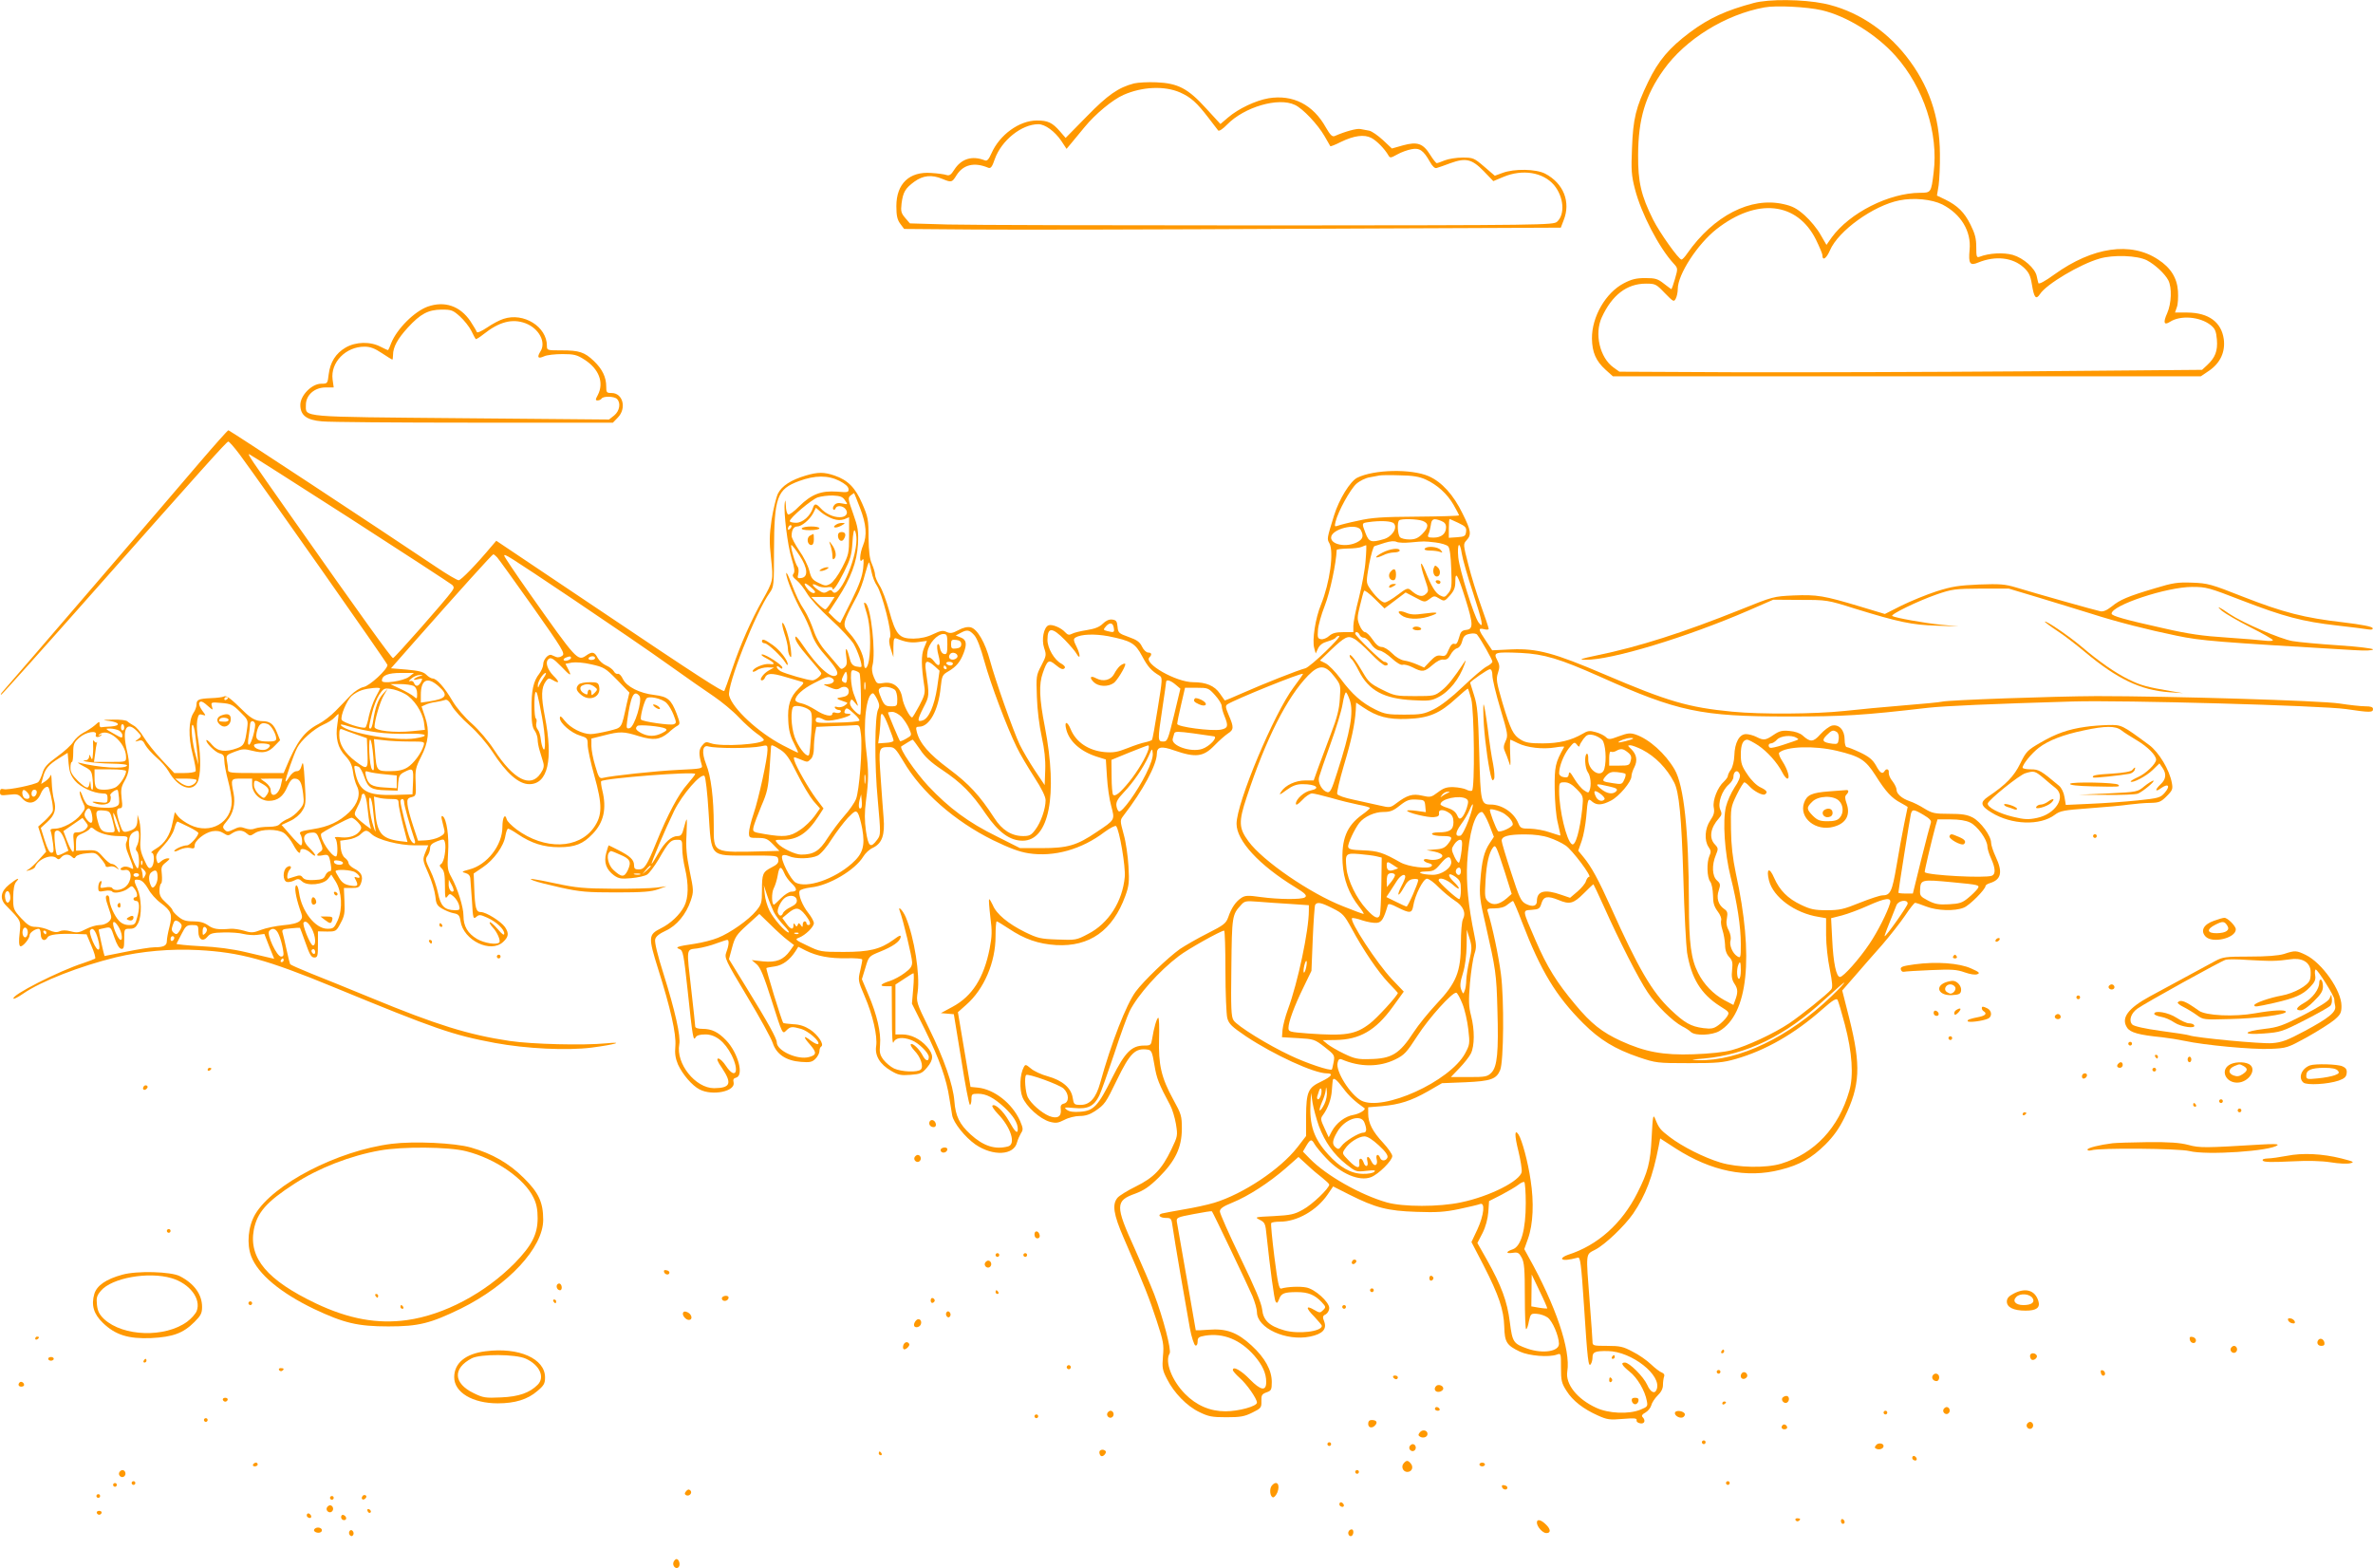 <?xml version="1.0" standalone="no"?>
<!DOCTYPE svg PUBLIC "-//W3C//DTD SVG 20010904//EN"
 "http://www.w3.org/TR/2001/REC-SVG-20010904/DTD/svg10.dtd">
<svg version="1.0" xmlns="http://www.w3.org/2000/svg"
 width="1280pt" height="846pt" viewBox="0 0 1280 846"
 preserveAspectRatio="xMidYMid meet">
<g transform="translate(0,846) scale(0.1,-0.1)"
fill="#ff9800" stroke="none">
<path d="M9460 8444 c-150 -40 -240 -81 -344 -158 -113 -85 -170 -152 -226
-268 -66 -137 -81 -197 -87 -358 -5 -117 -3 -147 16 -220 33 -130 129 -315
208 -401 24 -26 24 -27 8 -83 -9 -31 -18 -56 -19 -56 -2 0 -20 14 -41 30 -33
26 -46 30 -100 30 -49 0 -74 -6 -116 -28 -98 -51 -173 -181 -172 -298 1 -74
21 -121 74 -169 l39 -35 1586 0 1585 0 46 31 c60 42 87 101 78 170 -13 92 -82
142 -196 143 l-67 0 10 29 c6 15 8 54 6 87 -5 71 -39 126 -107 170 -147 98
-353 68 -559 -80 -51 -37 -84 -55 -87 -47 -2 6 -6 24 -9 38 -9 42 -71 97 -129
114 -51 14 -127 10 -179 -10 -16 -6 -18 0 -18 52 0 47 -7 73 -31 121 -33 67
-70 103 -137 136 l-44 21 9 55 c4 30 8 107 7 170 -1 202 -61 373 -182 527
-116 147 -275 249 -444 284 -113 23 -297 25 -378 3z m366 -39 c134 -31 296
-131 399 -247 152 -171 232 -417 205 -629 -13 -108 -14 -109 -74 -109 -167 -1
-379 -108 -476 -241 l-28 -40 -32 55 c-17 31 -55 77 -85 104 -43 38 -66 50
-115 61 -177 40 -376 -62 -519 -266 -12 -18 -26 -33 -31 -33 -15 0 -118 145
-153 215 -65 130 -82 204 -81 350 1 194 39 321 138 459 117 164 333 298 543
336 63 12 230 3 309 -15z m651 -1048 c101 -52 157 -145 147 -245 -7 -75 2 -87
47 -68 93 38 186 27 245 -27 28 -26 36 -43 44 -91 12 -73 22 -85 44 -52 34 53
216 161 321 191 74 22 204 17 255 -9 44 -23 97 -72 116 -108 20 -39 17 -125
-6 -177 -23 -51 -18 -68 15 -47 57 37 162 28 220 -18 23 -19 29 -32 33 -78 5
-61 -9 -97 -53 -138 l-27 -25 -946 -8 c-521 -4 -1228 -6 -1572 -5 l-625 3 -32
23 c-73 52 -104 181 -63 270 55 120 135 182 238 182 51 0 55 -2 102 -51 46
-47 49 -49 59 -30 6 11 11 35 11 53 0 77 106 241 209 322 217 170 434 147 536
-56 19 -39 35 -77 35 -84 0 -33 21 -20 41 26 45 105 234 241 374 269 78 16
175 6 232 -22z"/>
<path d="M6117 8010 c-84 -22 -141 -61 -255 -178 l-114 -116 -31 36 c-41 47
-65 58 -124 58 -95 0 -201 -77 -245 -177 -15 -34 -24 -43 -36 -38 -68 27 -127
9 -165 -51 -17 -27 -26 -33 -42 -28 -11 4 -48 9 -82 11 -118 9 -188 -58 -188
-179 0 -52 5 -73 21 -95 l21 -28 379 -3 c208 -2 1005 0 1771 4 l1392 6 15 39
c40 99 0 200 -99 252 -49 26 -168 28 -231 4 l-41 -15 -57 49 c-55 47 -60 49
-117 49 -33 0 -76 -7 -96 -15 -19 -8 -39 -15 -43 -15 -4 0 -20 20 -35 44 -39
63 -70 73 -147 52 l-60 -17 -48 45 c-27 25 -60 48 -74 51 -14 3 -36 7 -48 9
-20 4 -82 -13 -139 -38 -13 -5 -24 6 -47 46 -69 124 -178 179 -309 158 -70
-12 -163 -56 -219 -104 l-41 -35 -77 84 c-98 108 -152 136 -268 141 -46 2
-100 -1 -121 -6z m249 -49 c58 -26 90 -55 152 -136 25 -33 49 -64 53 -69 5 -5
26 9 48 32 93 95 277 149 366 106 43 -20 123 -105 160 -169 16 -27 30 -52 31
-54 2 -1 27 8 56 23 72 35 127 42 165 22 29 -15 72 -59 92 -94 9 -15 12 -15
48 5 21 12 55 24 76 28 44 9 65 -6 100 -68 14 -25 27 -37 37 -33 8 2 42 14 74
26 83 30 116 22 180 -44 l51 -53 55 23 c103 43 214 25 273 -45 52 -63 60 -157
16 -197 -20 -18 -70 -19 -1552 -20 -843 0 -1624 2 -1735 5 l-204 6 -25 29
c-22 26 -25 36 -20 78 8 62 20 82 69 118 47 34 94 39 151 15 49 -20 52 -20 76
19 36 58 96 73 172 41 13 -5 21 5 35 47 36 101 145 188 235 188 36 0 88 -38
123 -89 l29 -44 21 25 c12 14 46 55 76 92 58 71 151 148 210 174 102 45 222
50 306 13z"/>
<path d="M2307 6806 c-72 -26 -166 -120 -197 -197 -7 -19 -14 -35 -16 -37 -1
-2 -19 6 -40 17 -56 30 -135 28 -190 -4 -53 -31 -83 -79 -91 -144 -6 -50 -6
-51 -41 -51 -50 0 -112 -63 -112 -114 0 -56 33 -82 117 -89 38 -4 406 -7 819
-7 l750 0 27 28 c48 50 27 132 -34 132 -27 0 -29 3 -29 35 0 50 -21 94 -66
137 -51 49 -80 58 -175 58 -78 0 -79 0 -79 25 0 103 -126 181 -234 145 -20 -6
-60 -27 -89 -47 -30 -20 -53 -30 -55 -24 -2 6 -18 33 -35 59 -56 82 -139 110
-230 78z m174 -53 c22 -20 50 -55 61 -77 11 -23 22 -43 24 -45 2 -2 21 9 42
26 84 67 155 86 227 59 73 -28 112 -103 80 -152 -20 -32 -13 -41 20 -26 14 7
59 12 99 12 62 0 78 -4 117 -29 80 -50 108 -125 74 -191 -14 -26 -14 -30 -1
-30 8 0 18 5 21 10 9 14 68 13 83 -2 22 -22 14 -65 -15 -89 l-28 -22 -795 7
c-883 8 -840 4 -840 72 0 53 47 94 106 94 l44 0 -6 43 c-12 92 71 177 172 177
31 0 55 -9 94 -35 29 -19 54 -35 56 -35 2 0 4 11 4 25 0 42 24 87 80 148 68
74 109 96 182 97 53 0 61 -3 99 -37z"/>
<path d="M1074 5962 c-132 -156 -1002 -1168 -1058 -1231 -12 -13 -15 -21 -8
-17 7 4 239 263 514 574 572 646 697 786 709 790 4 2 32 -30 62 -70 134 -182
797 -1126 797 -1135 0 -24 -96 -113 -129 -119 -19 -4 -48 -23 -70 -45 -20 -21
-56 -59 -81 -84 -25 -26 -66 -57 -91 -70 -77 -40 -118 -94 -177 -237 l-12 -28
-150 0 c-140 0 -150 1 -150 19 0 10 -3 32 -6 48 -5 28 -3 31 42 48 41 16 53
16 96 5 60 -15 86 -9 121 28 l28 29 -17 42 c-18 45 -38 61 -79 61 -34 0 -62
15 -101 54 -70 69 -94 87 -106 79 -7 -4 -39 -8 -70 -9 -67 -3 -78 -8 -78 -35
0 -11 -7 -31 -16 -44 -27 -41 -29 -130 -5 -223 12 -46 19 -87 16 -92 -4 -6
-31 -10 -61 -10 l-54 0 -67 71 c-37 39 -81 94 -98 123 -17 28 -41 56 -54 62
-12 7 -28 17 -34 23 -6 6 -39 10 -76 9 -61 -1 -63 -2 -21 -7 57 -8 62 -26 8
-30 -23 -1 -46 -3 -52 -4 -6 -1 -10 6 -9 16 1 17 -2 16 -25 -5 -15 -13 -43
-31 -63 -41 -19 -10 -43 -32 -53 -48 -10 -17 -49 -53 -87 -80 -55 -40 -71 -58
-80 -90 -7 -21 -17 -43 -23 -48 -18 -14 -163 -44 -185 -38 -16 4 -21 0 -21
-15 0 -19 4 -20 49 -15 43 5 51 3 70 -19 34 -39 79 -28 101 25 13 32 38 48 44
28 16 -51 25 -109 20 -124 -4 -10 -23 -32 -42 -50 l-36 -32 21 -67 22 -68 -37
-41 c-20 -23 -46 -47 -57 -54 -18 -10 -18 -11 5 -5 14 4 27 11 29 17 16 44 91
73 117 47 8 -8 15 -6 24 5 15 18 41 20 58 3 10 -10 15 -10 21 1 5 8 31 16 58
18 46 5 51 3 76 -27 15 -17 27 -36 27 -41 0 -6 9 -7 20 -4 12 4 28 1 38 -7 15
-12 16 -11 3 5 -7 9 -20 17 -29 17 -8 0 -29 17 -47 38 -31 35 -36 37 -89 35
l-56 -2 0 39 c0 36 4 41 34 54 18 8 37 19 41 26 5 8 11 8 23 -3 26 -22 80 -37
133 -37 51 0 53 -2 40 -35 -5 -12 -1 -35 10 -60 9 -22 20 -51 24 -63 6 -21 5
-23 -13 -13 -11 6 -28 8 -36 5 -25 -9 -19 -22 8 -17 33 7 42 -41 14 -79 -20
-28 -70 -39 -83 -18 -3 5 -20 7 -37 3 -28 -5 -30 -4 -23 17 5 15 4 20 -4 16
-6 -4 -11 -19 -11 -33 0 -23 3 -25 34 -19 20 4 37 2 41 -3 8 -14 66 -2 88 18
17 14 20 14 33 -4 16 -22 18 -45 4 -45 -5 0 -10 -4 -10 -10 0 -5 7 -10 15 -10
18 0 20 -38 4 -92 -9 -34 -13 -38 -43 -38 -21 0 -40 8 -54 23 -25 26 -52 87
-52 117 0 11 -4 20 -10 20 -13 0 -12 -17 5 -65 8 -22 15 -45 15 -52 0 -22 -31
-43 -63 -43 -18 0 -51 -10 -74 -22 -36 -19 -47 -21 -81 -12 -26 7 -46 7 -61 0
-16 -7 -31 -5 -57 7 -19 9 -51 17 -70 17 -30 0 -43 8 -80 47 -42 46 -43 50
-43 113 1 45 6 71 16 83 25 27 5 20 -38 -15 -46 -37 -52 -77 -16 -113 82 -84
80 -79 73 -149 -5 -39 -4 -66 3 -70 11 -7 51 40 51 60 0 13 30 34 49 34 6 0
11 -13 11 -30 0 -32 22 -42 37 -16 8 15 59 21 154 18 l56 -2 26 -62 c15 -34
24 -65 20 -69 -5 -3 -33 -14 -63 -24 -131 -42 -393 -175 -377 -192 3 -3 26 9
52 27 97 67 305 148 500 196 139 33 296 47 445 39 225 -12 369 -51 730 -200
551 -227 641 -258 870 -301 168 -31 389 -42 522 -25 123 16 182 33 78 23 -123
-12 -401 -5 -522 13 -221 33 -395 87 -748 233 -118 48 -263 108 -323 131 -59
24 -109 46 -112 50 -2 4 -11 39 -19 77 -8 38 -18 79 -21 90 -6 20 -2 22 42 26
26 3 49 4 51 3 1 -2 15 -38 30 -81 22 -63 31 -79 47 -79 18 0 20 7 20 70 l0
71 49 -1 c48 0 50 1 73 45 21 38 24 56 21 118 l-3 72 41 0 c37 0 43 3 52 28
12 35 1 57 -38 77 -17 9 -30 22 -30 30 0 7 -9 20 -19 27 -12 9 -20 28 -23 53
l-3 40 42 6 c24 3 53 15 66 27 29 27 35 27 62 2 32 -30 148 -60 232 -60 l73 0
-16 -39 c-15 -38 -15 -41 17 -113 18 -40 34 -95 37 -121 4 -42 9 -52 36 -68
17 -10 45 -22 62 -25 27 -5 33 -11 38 -43 16 -104 163 -175 230 -112 30 28 32
47 10 80 -22 31 -102 81 -130 81 -26 0 -32 19 -36 132 l-3 76 50 34 c58 39
113 114 121 169 4 22 10 39 15 39 4 0 28 -13 51 -29 74 -50 140 -71 224 -71
85 0 129 17 181 72 60 62 76 137 52 234 -6 25 -9 47 -6 50 15 16 507 54 507
39 0 -4 -19 -28 -42 -55 -47 -52 -106 -162 -168 -315 -51 -125 -64 -145 -95
-145 -20 0 -25 5 -25 23 0 29 -21 49 -86 82 -27 14 -50 25 -51 25 -1 0 -7 -19
-13 -41 -14 -51 0 -90 42 -121 26 -18 39 -20 93 -15 35 3 74 12 85 19 12 7 40
45 63 83 54 94 65 105 99 105 27 0 28 -2 28 -47 0 -27 7 -75 15 -108 20 -85
19 -158 -4 -203 -24 -47 -74 -94 -127 -120 -67 -34 -68 -46 -14 -219 67 -212
98 -350 93 -414 -4 -42 0 -67 14 -101 25 -54 76 -114 117 -135 70 -36 195 -10
183 39 -4 14 0 22 14 25 43 12 10 134 -54 201 -43 45 -78 62 -127 62 -25 0
-40 5 -40 13 0 6 -9 91 -20 187 -28 244 -30 226 31 234 28 4 75 16 103 27 28
10 54 19 59 19 11 0 9 -29 -5 -66 -11 -31 -8 -39 112 -239 68 -113 130 -226
138 -251 20 -61 72 -96 152 -102 49 -4 61 -1 79 17 11 11 21 30 21 40 0 11 4
23 10 26 17 11 -18 63 -60 91 -28 18 -56 28 -91 29 -28 2 -52 5 -54 7 -8 8
-95 292 -91 296 2 2 23 6 46 9 41 6 80 34 111 82 l15 24 39 -20 c62 -31 131
-44 222 -42 45 1 83 -2 84 -7 1 -5 -5 -32 -11 -60 -12 -50 -12 -55 24 -138 44
-101 70 -216 62 -269 -8 -51 20 -98 80 -133 38 -23 54 -26 105 -22 53 4 63 8
89 39 37 44 37 70 0 113 -37 42 -86 66 -134 66 l-36 0 0 134 0 135 46 30 c25
17 48 31 51 31 3 0 3 -37 -1 -82 l-7 -82 70 -140 c78 -158 117 -268 132 -371
6 -38 13 -80 15 -91 7 -41 70 -119 126 -158 94 -64 207 -59 224 12 4 15 14 37
21 49 13 19 12 27 -5 67 -42 94 -139 170 -227 179 l-40 4 -34 201 -34 202 45
40 c96 84 158 229 158 369 0 45 3 81 6 81 4 0 33 -18 65 -39 85 -57 160 -83
256 -89 180 -10 305 78 373 265 20 55 22 76 17 160 -3 54 -14 132 -26 173 -20
74 -20 75 -1 100 105 136 179 273 180 333 0 39 24 44 94 19 115 -40 157 -35
216 26 25 26 58 55 73 65 33 21 33 34 5 99 -18 42 -19 51 -7 59 45 28 400 172
407 164 2 -1 -21 -34 -49 -71 -106 -140 -309 -624 -309 -738 0 -91 122 -223
315 -341 56 -34 68 -47 53 -56 -19 -12 -141 -11 -237 2 -70 10 -85 9 -106 -5
-30 -20 -53 -54 -70 -104 -12 -33 -23 -42 -112 -87 -54 -27 -121 -66 -148 -84
-65 -46 -197 -173 -239 -230 -51 -69 -132 -277 -192 -494 -22 -79 -55 -117
-104 -117 -36 0 -38 2 -44 39 -8 52 -55 93 -134 115 -34 9 -75 28 -91 42 -28
23 -30 24 -39 7 -21 -39 -24 -118 -7 -161 21 -52 95 -118 147 -133 34 -9 45
-7 79 10 22 12 59 21 83 21 30 0 55 8 82 26 53 36 58 43 119 169 71 146 99
173 166 163 20 -3 24 -12 36 -83 12 -73 23 -101 85 -217 11 -20 25 -66 31
-101 10 -63 10 -65 -25 -138 -51 -106 -94 -151 -191 -199 -45 -22 -90 -50 -99
-61 -30 -36 -22 -89 33 -216 111 -256 140 -330 178 -447 36 -110 40 -129 34
-192 -5 -62 -3 -75 22 -123 37 -74 107 -146 174 -178 49 -24 68 -28 146 -28
76 0 98 4 140 25 47 23 50 27 49 62 -1 32 3 38 27 47 26 9 29 14 29 56 0 64
-37 131 -109 197 -77 71 -136 93 -233 85 -37 -3 -68 -4 -68 -3 0 2 -22 129
-49 282 -27 154 -51 290 -53 303 -3 23 1 25 91 42 52 10 96 17 98 15 6 -6 193
-398 219 -458 13 -32 24 -70 24 -86 0 -86 157 -158 286 -132 68 14 92 40 77
81 -10 25 -9 31 8 39 10 6 19 21 19 34 0 33 -78 103 -124 111 -33 7 -104 4
-135 -6 -12 -3 -19 30 -37 171 -12 96 -20 178 -17 182 2 5 24 8 48 8 91 0 197
60 256 146 l30 44 87 -44 c141 -71 207 -88 362 -93 110 -4 153 -1 230 15 52
11 103 23 113 27 29 12 22 -59 -14 -137 l-32 -68 66 -127 c82 -161 108 -237
111 -329 2 -84 13 -101 84 -135 50 -23 156 -32 200 -16 22 8 22 7 22 -70 0
-70 3 -84 30 -126 33 -53 91 -98 170 -133 49 -22 63 -24 133 -18 63 5 77 4 75
-7 -2 -8 7 -15 20 -17 23 -4 30 16 12 34 -7 7 -2 15 15 24 14 8 28 25 32 39 3
14 19 38 34 53 19 18 29 37 29 57 0 16 3 36 6 45 4 10 -1 18 -12 22 -11 4 -37
24 -59 45 -22 21 -66 52 -99 68 -50 27 -68 31 -137 31 -75 0 -79 1 -79 23 0
12 -7 108 -15 212 -21 275 -23 256 30 284 54 28 158 128 204 194 68 100 106
200 138 364 l8 42 85 -55 c191 -122 381 -161 564 -114 104 26 168 63 242 136
44 44 74 86 103 145 85 174 90 280 26 536 l-38 150 69 79 c38 44 104 120 147
168 42 49 98 120 123 157 25 38 50 69 54 69 5 0 32 -9 60 -20 59 -23 155 -26
203 -6 31 12 117 99 117 117 0 4 10 11 23 15 62 19 71 59 32 142 -14 30 -25
64 -25 76 0 37 -56 113 -99 136 -31 16 -59 20 -127 20 -78 0 -92 3 -133 28
-25 16 -61 34 -80 40 -43 15 -71 40 -71 62 0 10 -10 30 -22 46 -13 15 -21 36
-20 46 3 19 -13 25 -23 8 -11 -18 -24 -10 -46 31 -18 31 -37 47 -85 70 -34 16
-67 29 -73 29 -6 0 -11 17 -11 40 0 52 -30 84 -68 76 -15 -4 -43 -25 -63 -47
-38 -43 -54 -44 -96 -6 -13 12 -42 22 -70 24 -40 4 -55 0 -86 -21 -44 -30 -54
-31 -93 -11 -16 8 -41 15 -56 15 -36 0 -61 -46 -63 -116 -1 -29 -9 -61 -18
-75 -10 -13 -17 -29 -17 -35 0 -6 -10 -19 -21 -30 -34 -30 -62 -101 -55 -139
5 -26 1 -42 -19 -71 -29 -43 -33 -107 -9 -143 13 -18 14 -28 5 -47 -16 -35
-14 -117 4 -140 8 -11 14 -41 15 -73 0 -42 6 -61 25 -87 14 -18 22 -39 19 -48
-3 -8 0 -32 7 -53 7 -21 13 -57 14 -80 0 -28 8 -50 22 -65 18 -19 20 -31 16
-70 -4 -36 -1 -54 13 -75 19 -28 19 -48 3 -90 l-9 -24 -51 27 c-58 32 -109 85
-139 145 -38 74 -50 160 -50 379 -1 392 -27 632 -77 719 -50 86 -137 164 -211
189 -28 9 -42 8 -88 -9 -51 -19 -57 -20 -73 -4 -10 9 -35 21 -55 26 -31 9 -43
7 -69 -9 -62 -36 -128 -52 -216 -52 -68 0 -93 4 -118 20 -41 25 -54 51 -99
200 -32 111 -35 127 -24 160 10 31 10 42 -4 69 -22 42 -14 45 127 39 126 -6
211 -32 427 -128 420 -189 545 -215 1015 -215 301 0 401 6 755 47 90 10 340
21 780 34 265 8 1345 -22 1475 -41 128 -19 145 -19 145 0 0 11 -11 15 -42 15
-24 0 -86 7 -138 15 -101 16 -916 40 -1310 40 -229 -1 -802 -21 -835 -30 -11
-3 -103 -12 -205 -20 -102 -8 -246 -22 -320 -30 -159 -17 -451 -19 -606 -4
-238 23 -347 55 -689 201 -271 116 -364 141 -503 135 l-103 -5 -34 51 c-42 62
-43 71 -10 63 14 -4 25 -3 25 2 0 5 -18 60 -41 123 -23 63 -54 164 -69 224
-28 109 -28 110 -9 131 27 29 24 52 -22 144 -49 101 -112 170 -182 201 -94 41
-295 37 -386 -8 -38 -19 -98 -116 -125 -203 -39 -127 -39 -126 -25 -151 25
-47 2 -212 -45 -329 -31 -74 -49 -193 -37 -236 l8 -29 13 28 c9 18 25 30 51
37 21 6 41 15 44 20 3 6 11 10 18 10 20 0 -155 -168 -182 -175 -40 -10 -224
-83 -335 -132 -54 -24 -99 -43 -100 -41 -2 2 -13 18 -26 37 -29 42 -74 61
-144 61 -92 0 -269 101 -236 134 15 15 12 26 -7 26 -10 0 -25 15 -33 32 -12
25 -27 36 -72 52 -54 19 -57 23 -60 56 -3 29 -7 35 -29 38 -16 2 -34 -6 -50
-22 -18 -18 -43 -28 -87 -35 -33 -5 -70 -14 -80 -20 -15 -8 -23 -6 -36 8 -22
25 -71 45 -90 38 -26 -10 -39 -77 -24 -122 13 -38 12 -43 -15 -95 -28 -53 -28
-59 -24 -170 2 -67 13 -156 26 -214 15 -68 21 -123 19 -180 l-3 -81 -53 79
c-29 44 -66 107 -82 140 -36 77 -131 346 -160 453 -26 97 -68 170 -104 179
-17 4 -40 -1 -66 -15 -32 -17 -44 -19 -64 -10 -20 10 -33 7 -73 -12 -33 -16
-66 -23 -106 -24 -77 0 -95 20 -131 151 -15 54 -38 116 -52 136 -13 21 -24 47
-24 58 0 11 -8 37 -17 58 -12 27 -17 66 -18 142 0 96 -3 112 -34 183 -37 86
-77 127 -150 152 -56 19 -89 19 -154 0 -81 -24 -130 -56 -151 -98 -10 -22 -25
-85 -34 -140 -12 -84 -13 -120 -3 -209 13 -118 12 -122 -46 -225 -61 -108
-119 -240 -162 -367 -22 -65 -42 -120 -44 -123 -8 -7 -127 69 -686 445 l-544
365 -25 -29 c-81 -97 -165 -184 -178 -184 -8 0 -63 32 -122 72 -322 216 -1115
738 -1120 737 -4 0 -75 -80 -158 -177z m814 -298 c295 -190 543 -352 551 -359
11 -11 11 -17 -2 -35 -31 -45 -309 -360 -317 -360 -8 0 -166 219 -557 775
-213 303 -228 325 -219 325 3 0 248 -156 544 -346z m5803 209 c61 -28 115 -76
150 -137 16 -28 29 -53 29 -56 0 -3 -102 -6 -228 -7 -185 -1 -244 -5 -317 -22
-49 -10 -99 -23 -109 -27 -17 -6 -18 -4 -12 22 14 56 79 174 112 204 18 16 51
32 71 35 21 4 45 8 53 10 8 2 58 3 110 1 70 -1 107 -7 141 -23z m-3163 -7 c31
-16 48 -31 49 -44 1 -18 -3 -19 -63 -14 -84 6 -137 -14 -203 -79 -27 -28 -55
-48 -60 -44 -6 3 -12 25 -12 48 -2 31 -3 34 -6 14 -7 -48 15 -229 37 -300 16
-51 18 -72 10 -82 -8 -10 -4 -18 18 -36 16 -13 40 -45 55 -70 14 -25 71 -88
127 -139 56 -51 112 -112 125 -134 23 -40 48 -116 41 -123 -2 -2 -15 -1 -29 2
-19 5 -28 16 -36 51 -14 56 -24 57 -16 1 5 -34 3 -46 -10 -57 -15 -12 -19 -11
-33 7 -10 11 -39 46 -65 76 -32 36 -55 76 -69 118 -12 35 -33 82 -47 104 -30
45 -44 75 -77 160 -13 33 -23 52 -23 42 -1 -26 46 -141 84 -207 18 -30 41 -81
51 -112 12 -39 34 -76 71 -118 62 -71 78 -99 66 -111 -26 -26 -101 40 -184
163 -18 27 -34 46 -37 44 -10 -11 14 -49 73 -117 36 -41 65 -77 65 -81 0 -13
-32 -38 -48 -38 -23 0 -144 35 -171 49 -11 7 -21 17 -21 23 0 7 5 6 15 -2 11
-9 15 -9 15 -1 0 14 -88 71 -109 71 -9 -1 1 -10 21 -20 47 -25 54 -37 19 -32
-30 4 -91 -22 -91 -39 0 -5 10 -3 22 5 12 9 38 16 58 16 l35 -1 -27 -15 c-30
-16 -57 -54 -38 -54 6 0 13 6 16 14 10 25 35 27 108 5 39 -11 79 -23 89 -26
16 -4 14 -9 -16 -38 -45 -44 -60 -91 -55 -174 2 -48 11 -83 30 -119 15 -29 25
-52 22 -52 -3 0 -40 18 -82 40 -132 69 -271 198 -289 268 -13 53 143 449 219
555 22 31 23 40 23 227 1 289 16 331 135 375 86 32 157 32 218 1z m111 -146
c34 -88 39 -148 16 -203 -18 -43 -21 -101 -4 -77 8 11 9 -1 5 -45 -5 -45 -20
-88 -63 -175 -31 -63 -59 -117 -60 -119 -2 -3 -17 9 -34 25 l-30 30 49 75 c72
110 104 198 110 294 3 70 0 91 -26 164 -28 78 -29 86 -14 98 9 7 18 13 19 13
1 0 15 -36 32 -80z m-81 41 c16 -23 16 -23 -14 -17 -22 5 -35 2 -44 -9 -7 -8
-9 -19 -5 -23 4 -4 10 -1 12 6 6 17 38 15 53 -3 19 -23 4 -45 -30 -45 -36 0
-77 19 -104 49 -24 26 -33 26 -41 1 -14 -43 -55 -80 -91 -80 -19 0 -34 4 -34
9 0 17 118 117 151 128 19 6 56 11 83 10 39 -2 52 -7 64 -26z m-65 -100 c24
-8 42 -8 61 -2 l26 11 0 -100 c0 -94 -2 -102 -37 -171 -22 -43 -49 -79 -64
-88 -23 -13 -30 -12 -64 5 -33 16 -40 26 -50 67 -7 27 -31 75 -54 107 -22 33
-41 68 -41 79 0 32 11 51 30 51 24 0 67 36 86 71 l15 30 29 -25 c16 -13 45
-29 63 -35z m3181 -11 c34 -13 33 -35 -3 -71 -22 -22 -39 -29 -68 -29 -22 0
-44 5 -51 12 -13 13 -17 80 -5 91 10 10 98 8 127 -3z m100 0 c18 -7 26 -17 26
-34 0 -35 -25 -56 -67 -56 -30 0 -34 3 -28 18 5 9 10 32 13 50 4 34 15 38 56
22z m93 -11 c38 -18 44 -25 41 -48 -3 -23 -8 -26 -48 -29 l-45 -3 0 51 c0 27
2 50 4 50 3 0 24 -10 48 -21z m-348 -3 c21 -25 -12 -73 -57 -85 -66 -19 -78
-15 -96 32 -21 55 -21 55 12 60 66 10 130 7 141 -7z m-3257 -28 c-7 -7 -12 -8
-12 -2 0 14 12 26 19 19 2 -3 -1 -11 -7 -17z m3078 -7 c17 -32 12 -50 -20 -66
-56 -29 -140 -14 -140 25 0 46 138 81 160 41z m-2720 -51 c-1 -117 -99 -330
-130 -280 -6 9 -12 9 -27 -1 -17 -10 -25 -9 -52 10 -35 25 -36 40 -1 21 12 -7
35 -10 51 -8 16 3 29 1 29 -4 0 -23 24 10 62 85 35 70 42 94 46 160 3 49 8 74
13 65 5 -7 9 -29 9 -48z m2988 -16 c77 7 70 7 134 0 32 -4 63 -13 70 -22 8 -9
14 -55 16 -121 4 -94 2 -109 -16 -131 -18 -23 -22 -23 -46 -11 -24 14 -45 47
-80 135 -27 65 -28 35 -2 -42 23 -68 24 -71 6 -87 -19 -18 -44 -11 -81 22 -15
13 -23 10 -70 -26 -30 -23 -61 -41 -70 -41 -17 0 -56 39 -84 82 -16 26 -16 33
0 124 10 52 23 97 29 98 6 2 31 10 56 18 29 9 51 11 63 5 11 -5 44 -6 75 -3z
m-3295 -71 c44 -67 48 -116 9 -121 -20 -3 -22 0 -16 22 3 15 2 32 -4 39 -13
16 -42 117 -33 117 4 0 24 -26 44 -57z m3053 -27 c-3 -47 -20 -137 -36 -201
-17 -64 -30 -132 -30 -151 l0 -34 -53 0 c-40 0 -60 -5 -77 -20 -13 -12 -33
-20 -44 -18 -18 3 -20 9 -17 48 1 25 18 85 37 133 28 71 62 232 64 300 0 4 26
7 58 8 31 0 66 4 77 9 11 5 22 9 24 9 2 1 1 -37 -3 -83z m519 37 c4 -27 31
-122 61 -212 51 -156 59 -199 29 -158 -25 35 -102 282 -109 350 -7 77 8 93 19
20z m-5203 -20 c9 -10 95 -130 193 -268 161 -228 174 -251 158 -262 -9 -8 -24
-11 -33 -7 -8 3 -20 8 -26 11 -17 6 -44 -25 -44 -51 0 -13 -10 -35 -21 -50
-32 -40 -43 -91 -42 -192 0 -68 4 -98 17 -115 9 -13 16 -35 16 -48 0 -14 5
-41 11 -60 6 -20 14 -48 19 -63 6 -21 3 -35 -14 -60 -54 -81 -145 -34 -250
126 -31 48 -81 107 -120 142 -40 35 -83 85 -106 124 -42 72 -85 120 -106 120
-8 0 -23 9 -34 20 -16 16 -40 22 -106 28 l-85 7 133 151 c235 266 413 464 419
464 3 0 13 -8 21 -17z m414 -229 c186 -125 416 -282 509 -349 94 -67 204 -144
246 -172 41 -28 102 -78 134 -112 31 -33 75 -72 96 -87 22 -15 39 -30 39 -35
0 -24 -231 -39 -287 -18 -24 9 -30 7 -46 -13 -18 -22 -19 -46 -2 -104 6 -20 2
-21 -127 -27 -123 -6 -354 -31 -405 -43 -19 -5 -24 1 -42 64 -12 38 -21 87
-21 108 l0 40 68 17 c86 22 105 22 188 -4 79 -24 113 -20 159 18 17 16 39 33
49 38 15 9 15 14 -4 65 -30 77 -48 92 -119 101 -81 9 -151 45 -171 86 -8 18
-21 31 -27 28 -7 -2 -17 4 -22 14 -6 10 -24 24 -41 31 -17 7 -38 26 -46 41
-17 33 -30 36 -62 13 -46 -32 -51 -26 -307 337 -74 105 -135 196 -135 201 0
13 9 8 376 -238z m1605 151 c5 -26 18 -59 29 -74 28 -41 83 -256 71 -279 -7
-13 -6 -32 4 -63 l14 -44 0 54 c1 47 3 52 19 46 46 -19 78 -24 118 -18 l44 6
-16 -39 c-16 -38 -15 -96 2 -208 5 -32 1 -50 -27 -102 -19 -35 -36 -64 -39
-64 -13 0 -48 69 -53 105 -9 57 -48 89 -99 81 -37 -6 -39 -5 -54 30 -10 23
-13 46 -8 63 19 69 -8 319 -37 337 -12 7 -12 6 7 -57 18 -59 23 -177 11 -252
-9 -49 -27 -56 -27 -9 -1 39 -35 109 -76 154 -43 48 -43 48 39 203 15 28 34
80 43 118 10 37 19 65 22 63 2 -3 8 -26 13 -51z m3204 -147 c42 -135 43 -162
3 -166 -23 -3 -30 -10 -38 -42 -8 -28 -15 -38 -25 -33 -10 3 -20 -6 -31 -32
-13 -32 -19 -36 -41 -32 -21 4 -33 -3 -59 -30 l-32 -34 -39 17 c-21 9 -52 19
-69 21 -19 3 -46 19 -65 39 -19 19 -43 34 -56 34 -15 0 -31 13 -49 40 -15 22
-33 40 -41 40 -8 0 -21 16 -29 36 -14 33 -14 44 2 108 9 39 19 75 22 79 2 5
28 -14 57 -43 l53 -52 57 43 57 43 52 -27 c50 -27 51 -27 77 -8 24 18 27 18
53 2 27 -16 28 -15 57 17 22 25 29 42 29 74 0 62 13 39 55 -94z m-3514 33 c-8
-2 -23 7 -33 19 -29 36 -21 44 15 13 24 -20 29 -29 18 -32z m90 -53 c-11 -18
-24 -34 -28 -35 -5 -2 -24 13 -43 32 l-34 35 63 0 63 0 -21 -32z m1527 -136
c4 -24 0 -25 -36 -16 -22 6 -22 7 -6 26 21 23 38 19 42 -10z m-754 -37 c16
-17 35 -67 56 -143 34 -123 120 -352 174 -462 17 -36 60 -108 94 -161 41 -63
62 -106 62 -126 0 -46 -26 -120 -55 -158 -22 -30 -32 -35 -66 -35 -62 0 -114
32 -156 98 -80 123 -136 183 -244 264 -108 80 -159 139 -174 201 -6 23 -4 27
13 27 55 0 104 88 116 212 7 64 9 68 44 88 40 24 61 49 79 95 20 51 16 74 -14
86 l-28 11 25 13 c36 20 48 18 74 -10z m490 -27 c28 -29 56 -62 62 -73 22 -38
23 -9 2 34 -18 36 -19 44 -7 52 30 18 103 21 178 7 123 -25 144 -37 182 -108
30 -57 50 -79 94 -105 16 -10 15 -21 -10 -175 -14 -90 -28 -167 -31 -171 -2
-3 -18 -9 -36 -13 -18 -3 -62 -18 -97 -32 -53 -21 -76 -25 -122 -21 -87 8
-155 53 -184 124 -19 46 -36 43 -23 -4 17 -63 76 -116 162 -144 l51 -16 6 -94
c3 -52 13 -123 23 -157 20 -76 22 -73 -80 -141 -106 -72 -156 -86 -295 -86
l-117 0 -125 63 c-153 75 -258 153 -370 272 -69 74 -159 205 -145 214 21 14
58 36 61 36 2 0 20 -24 40 -53 25 -39 59 -70 119 -110 102 -68 160 -126 235
-237 69 -100 130 -145 199 -145 143 0 191 246 120 614 -30 153 -33 230 -11
291 24 69 32 74 67 45 31 -26 44 -30 52 -17 3 5 -6 15 -19 22 -38 20 -75 84
-75 128 0 70 25 70 94 0z m1590 27 c3 -8 13 -15 23 -15 10 -1 27 -15 38 -33
12 -19 30 -33 45 -36 14 -1 44 -21 68 -43 26 -24 49 -37 58 -34 8 3 33 -3 54
-14 52 -27 63 -25 106 12 24 21 45 32 60 30 17 -2 27 5 38 26 8 16 24 32 35
35 12 3 23 18 28 38 7 27 15 35 41 40 19 4 35 2 40 -5 22 -28 82 -135 82 -145
0 -6 -14 -18 -32 -27 -17 -9 -75 -58 -128 -109 -62 -59 -118 -102 -156 -121
-53 -26 -69 -29 -159 -29 -89 0 -106 3 -155 27 -74 36 -127 83 -189 167 -28
38 -65 75 -81 83 l-30 15 57 55 c77 73 93 81 126 63 15 -7 55 -43 90 -79 34
-36 70 -66 80 -66 10 0 15 5 12 10 -3 6 -11 10 -18 10 -13 0 -157 140 -157
152 0 14 18 9 24 -7z m-2224 -51 c0 -47 -3 -55 -17 -52 -11 2 -20 15 -23 33
-3 18 -8 25 -13 18 -4 -6 -2 -32 5 -57 15 -55 4 -71 -24 -33 -11 15 -25 24
-30 20 -8 -4 -9 6 -5 32 7 44 52 94 85 95 20 0 22 -5 22 -56z m75 1 c0 -14 -8
-21 -27 -23 -24 -3 -28 0 -28 23 0 23 4 26 28 23 19 -2 27 -9 27 -23z m-20
-65 c0 -8 -10 -16 -22 -18 -22 -3 -32 16 -16 32 12 11 38 2 38 -14z m-2085 -9
c0 -5 -9 -11 -20 -14 -22 -6 -28 8 -7 16 19 8 27 8 27 -2z m130 -1 c0 -5 -9
-10 -21 -10 -11 0 -17 5 -14 10 3 6 13 10 21 10 8 0 14 -4 14 -10z m-183 -45
c50 -53 59 -56 38 -15 l-15 29 35 7 c20 3 65 0 106 -10 67 -15 75 -20 138 -84
l66 -68 -14 -59 c-31 -141 -23 -128 -98 -148 -38 -9 -81 -17 -98 -17 -45 1
-108 33 -138 71 -21 27 -27 30 -27 15 0 -27 61 -80 109 -94 39 -12 41 -15 41
-50 0 -21 16 -96 36 -167 44 -157 43 -213 -2 -278 -83 -118 -266 -123 -418
-11 -26 20 -51 44 -53 55 -9 34 -23 9 -23 -42 0 -98 -82 -204 -178 -229 -42
-11 -44 -14 -22 -19 17 -5 26 -14 27 -31 1 -14 5 -69 9 -123 5 -91 7 -97 23
-83 15 13 21 13 59 -4 49 -22 92 -62 92 -86 0 -12 -12 -4 -36 25 -20 23 -39
39 -42 36 -3 -3 4 -15 16 -28 24 -25 44 -72 35 -81 -15 -14 -80 -4 -120 19
-50 30 -73 68 -73 125 0 47 -31 146 -65 208 -21 38 -23 50 -18 131 6 89 -8
185 -29 198 -7 4 -9 -3 -4 -21 3 -14 9 -37 12 -50 5 -20 0 -27 -26 -41 -17 -9
-50 -17 -73 -18 l-42 -2 -27 81 c-15 45 -29 97 -30 115 -3 27 1 34 22 39 24 6
25 9 22 80 -3 66 0 80 29 137 41 80 47 141 22 215 l-19 57 20 9 c12 6 37 13
56 15 19 3 42 8 50 11 11 5 23 -5 38 -33 12 -21 54 -68 94 -103 43 -38 92 -95
124 -143 76 -117 142 -175 199 -175 100 0 130 131 84 365 -21 109 -20 156 6
191 12 16 17 17 34 7 39 -24 42 -13 6 22 -32 33 -45 72 -28 88 13 14 27 6 70
-38z m2015 1 l26 -24 -13 -91 c-15 -97 -45 -167 -78 -177 -30 -10 -30 1 3 67
34 66 34 63 14 202 -8 55 5 61 48 23z m98 14 c0 -5 -6 -10 -14 -10 -8 0 -18 5
-21 10 -3 6 3 10 14 10 12 0 21 -4 21 -10z m-35 -20 c3 -5 1 -10 -4 -10 -6 0
-11 5 -11 10 0 6 2 10 4 10 3 0 8 -4 11 -10z m2093 -50 c34 -44 34 -46 29
-120 -3 -56 -16 -105 -47 -185 -23 -61 -53 -143 -68 -182 l-26 -73 -46 0 c-51
0 -106 -25 -129 -60 -14 -21 -10 -20 28 8 33 24 55 32 87 32 72 0 101 -22 44
-34 -35 -6 -80 -47 -80 -71 0 -11 11 -5 34 19 18 20 42 36 53 36 10 0 57 -11
103 -24 47 -14 113 -30 148 -37 34 -6 62 -14 61 -18 0 -3 -19 -20 -42 -36 -83
-60 -112 -132 -105 -260 5 -89 34 -167 89 -236 17 -21 28 -39 24 -39 -4 0 -53
18 -110 41 -177 69 -434 245 -511 351 -52 71 -54 104 -9 239 103 312 217 538
331 655 59 60 93 59 142 -6z m-2562 19 c8 -13 11 -219 4 -224 -4 -2 -19 8 -34
24 -18 19 -24 33 -20 46 6 16 9 15 26 -6 21 -26 22 -27 -8 51 -7 19 -13 56
-14 82 0 41 2 46 20 41 11 -3 23 -9 26 -14z m3414 -13 c0 -19 19 -99 43 -179
41 -136 42 -146 28 -175 -11 -24 -12 -37 -4 -54 6 -13 16 -39 22 -58 9 -30 10
-25 7 43 -2 42 -1 77 1 77 2 0 21 -9 41 -19 48 -24 133 -34 200 -23 29 5 51 6
49 3 -48 -86 -52 -105 -51 -226 1 -71 7 -146 17 -185 8 -36 15 -66 14 -67 -1
-1 -27 7 -57 17 -30 11 -78 19 -106 20 -47 0 -53 2 -64 29 -23 57 -88 101
-149 101 -53 0 -55 12 -62 279 -6 211 -10 255 -28 311 -11 36 -21 66 -21 67 0
7 95 73 106 73 9 0 14 -12 14 -34z m-3482 -26 c-2 -14 -7 -17 -17 -10 -13 7
-13 13 -1 37 11 22 14 24 17 11 3 -10 3 -27 1 -38z m-2362 19 c-30 -23 -146
-40 -146 -21 0 29 33 42 102 42 l71 0 -27 -21z m726 -6 c-10 -16 -22 -35 -25
-43 -4 -12 -6 -11 -6 3 -1 20 29 66 42 67 5 0 0 -12 -11 -27z m-667 10 c-11
-3 -24 -9 -30 -15 -7 -6 0 -7 19 -2 26 6 27 5 17 -15 -14 -25 -29 -27 -38 -5
-3 9 -12 13 -22 10 -9 -4 -6 2 8 14 13 11 33 19 45 19 20 -1 20 -2 1 -6z
m2224 -12 c20 -13 4 -31 -27 -32 -25 0 -24 -1 12 -16 30 -13 43 -14 57 -5 25
16 51 4 47 -22 -2 -15 -12 -23 -38 -27 -34 -5 -32 -8 15 -24 20 -6 20 -7 1
-21 -11 -8 -29 -11 -39 -8 -13 4 -17 2 -13 -5 4 -6 14 -11 22 -11 8 0 12 -5 9
-10 -4 -6 -15 -8 -26 -5 -11 4 -19 2 -19 -4 0 -21 -45 -11 -90 19 -25 16 -60
33 -77 36 -18 3 -33 11 -33 18 1 24 40 60 101 91 71 37 78 38 98 26z m-2124
-42 c56 -50 45 -68 -52 -83 l-43 -6 0 41 c0 83 35 101 95 48z m2302 -16 c-3
-10 -5 -2 -5 17 0 19 2 27 5 18 2 -10 2 -26 0 -35z m1674 24 l26 -22 -34 -142
c-33 -135 -36 -143 -59 -143 -30 0 -30 7 -4 180 11 73 20 136 20 141 0 16 24
9 51 -14z m-4110 -7 c12 -7 19 -21 19 -42 0 -29 -1 -30 -18 -15 -9 8 -42 27
-72 41 l-55 26 53 0 c29 0 62 -5 73 -10z m2597 -22 c6 -6 12 -28 12 -49 0 -37
-1 -39 -33 -39 -28 0 -36 5 -50 35 -9 20 -17 42 -17 50 0 25 57 27 88 3z
m-2778 8 c0 -2 -11 -23 -24 -47 -13 -24 -29 -70 -36 -101 -6 -32 -15 -60 -19
-62 -14 -9 -123 27 -128 41 -8 20 27 104 53 128 13 12 38 27 56 32 32 11 98
17 98 9z m134 -29 c48 -26 95 -98 103 -154 l5 -40 -68 -7 c-97 -10 -204 2
-204 23 1 36 28 131 49 168 l22 38 -25 -28 c-26 -28 -42 -73 -53 -144 -3 -24
-10 -43 -14 -43 -12 0 -11 4 7 80 8 36 26 82 39 102 23 34 28 37 61 32 21 -2
55 -14 78 -27z m4370 -7 c20 -22 36 -48 36 -59 0 -10 7 -35 15 -54 22 -54 19
-65 -20 -73 -51 -9 -235 15 -235 31 0 8 9 54 21 104 l21 91 63 0 c60 0 64 -1
99 -40z m1382 -21 c16 -64 20 -484 4 -494 -5 -3 -19 -1 -31 6 -12 6 -43 12
-69 13 -37 1 -54 -5 -84 -28 -36 -27 -41 -28 -85 -18 -51 12 -81 3 -139 -41
-32 -24 -35 -25 -90 -12 -31 7 -95 21 -140 31 -49 10 -86 23 -89 31 -3 8 13
76 35 151 42 140 60 224 65 300 l2 42 37 -25 c75 -51 135 -67 238 -63 117 4
176 29 265 111 33 30 61 54 63 52 2 -2 10 -27 18 -56z m-5012 -99 c18 -95 21
-195 6 -169 -5 8 -11 32 -13 52 -2 19 -9 43 -16 51 -8 9 -11 25 -8 36 3 11 2
22 -3 25 -9 6 -10 125 -2 140 7 11 13 -11 36 -135z m4357 93 c21 -65 4 -166
-68 -389 -30 -95 -38 -111 -54 -107 -28 8 -52 51 -44 81 4 15 31 94 61 177 30
82 60 180 66 217 6 37 14 65 19 63 4 -3 13 -22 20 -42z m-3832 23 c18 -22 -27
-169 -53 -174 -17 -4 -18 1 -13 39 19 135 36 171 66 135z m1283 -19 c12 -25
13 -38 5 -53 -19 -34 -21 -297 -2 -493 16 -180 16 -184 -3 -210 -36 -49 -48
-40 -61 46 -8 57 -8 101 0 163 15 115 15 157 1 276 -18 144 2 304 37 304 4 0
14 -15 23 -33z m-3502 9 c0 -3 -4 -8 -10 -11 -5 -3 -10 -1 -10 4 0 6 5 11 10
11 6 0 10 -2 10 -4z m2366 -29 c12 -12 29 -41 38 -65 15 -39 15 -43 0 -49 -19
-7 -165 14 -176 25 -7 7 13 90 28 113 10 18 87 1 110 -24z m-2469 -20 c22 -19
22 -19 16 3 -6 22 -4 23 51 18 51 -4 62 -9 101 -48 43 -42 44 -45 38 -89 -11
-82 -17 -94 -54 -107 -63 -23 -104 -18 -134 17 -14 17 -28 29 -31 27 -9 -10
46 -66 71 -72 20 -5 25 -13 25 -39 0 -17 9 -66 20 -107 11 -41 20 -92 20 -113
0 -114 -115 -180 -224 -127 -25 12 -54 32 -65 46 l-18 23 -12 -56 c-13 -68
-43 -114 -91 -142 -19 -11 -29 -21 -22 -21 17 0 16 -65 -2 -79 -12 -10 -19 -2
-38 41 -20 43 -24 65 -20 113 2 33 -1 76 -6 95 l-10 35 -1 -31 c-1 -35 -14
-49 -52 -59 -25 -6 -28 -3 -43 41 -20 60 -20 84 0 84 14 0 16 8 10 54 -5 44
-2 61 13 88 31 53 34 92 15 172 -27 115 -1 161 57 100 24 -25 24 -26 4 -41
-20 -15 -20 -15 2 -9 18 6 25 1 37 -23 9 -16 36 -46 60 -67 24 -20 53 -53 65
-74 49 -87 126 -117 156 -60 18 35 20 133 4 230 -7 37 -9 84 -5 105 6 31 10
35 28 29 20 -6 20 -5 -2 24 -12 17 -19 35 -15 41 7 13 20 7 52 -22z m3240 -18
c13 -12 15 -29 9 -123 -4 -60 -9 -113 -12 -118 -10 -15 -45 24 -70 77 -23 48
-32 141 -18 178 6 17 64 8 91 -14z m241 -20 c19 -17 31 -33 27 -37 -4 -4 -58
-9 -121 -10 -99 -3 -114 -2 -114 12 0 19 13 20 42 5 16 -9 35 -8 77 1 60 14
89 30 53 30 -15 0 -20 5 -16 15 8 21 14 19 52 -16z m255 -16 c14 -16 33 -44
41 -64 15 -35 15 -36 -15 -53 -17 -10 -32 -16 -34 -14 -5 5 -65 148 -65 154 0
2 10 4 23 4 13 0 35 -12 50 -27z m-3043 -38 c-12 -75 2 -130 43 -173 26 -28
36 -49 41 -85 3 -26 13 -61 21 -77 22 -42 6 -95 -42 -142 -54 -51 -111 -78
-197 -91 -63 -10 -74 -14 -66 -27 12 -18 13 -60 3 -60 -5 0 -30 25 -56 55
l-48 55 45 21 c27 12 54 35 66 55 20 31 21 42 14 156 -6 97 -9 116 -16 91 -6
-23 -14 -33 -28 -33 -12 0 -28 -13 -40 -32 -11 -18 -20 -28 -20 -22 0 16 45
146 63 180 21 41 90 102 141 125 23 10 51 27 61 39 10 11 19 19 21 18 1 -2 -2
-26 -6 -53z m2973 -13 c15 -37 27 -72 27 -77 0 -6 -19 -11 -41 -12 l-42 -3 7
53 c3 28 6 64 6 80 0 45 15 31 43 -41z m-3418 16 c7 -18 -19 -111 -31 -115 -7
-2 -8 12 -3 44 4 26 8 56 8 66 1 20 19 23 26 5z m-705 -24 c0 -8 -4 -14 -9
-14 -6 0 -9 9 -8 19 1 22 17 18 17 -5z m775 20 c18 -7 45 -54 45 -79 0 -11
-11 -15 -42 -15 -60 0 -72 10 -63 51 10 44 26 56 60 43z m586 -44 c46 -7 123
-10 171 -8 99 3 122 -12 37 -25 -105 -16 -355 27 -398 68 -10 10 3 9 46 -5 34
-10 98 -24 144 -30z m-978 -12 c4 -29 9 -78 12 -108 l5 -55 -14 50 c-19 63
-29 165 -17 165 4 0 11 -24 14 -52z m2536 32 c11 -6 7 -12 -17 -24 -39 -20
-75 -20 -112 -1 -30 16 -36 26 -22 39 8 9 130 -2 151 -14z m1055 -32 c9 -73
-9 -307 -27 -349 -8 -20 -36 -60 -62 -89 -26 -29 -67 -84 -91 -121 -44 -70
-75 -89 -143 -89 -31 0 -103 34 -126 60 -18 20 -17 20 29 20 78 0 132 36 191
127 l27 42 -40 53 c-42 57 -106 169 -117 205 -6 22 -6 22 29 8 43 -18 41 -18
60 1 10 9 16 33 16 57 0 23 3 59 6 79 l7 37 91 4 c50 1 103 4 117 5 25 2 27
-1 33 -50z m-4003 22 c10 -6 19 -17 19 -25 0 -19 0 -19 -51 10 -42 24 -43 25
-16 25 16 0 37 -5 48 -10z m1281 -22 l57 -20 3 -79 c4 -91 0 -94 -64 -46 -59
45 -88 91 -88 140 0 33 3 38 18 32 9 -4 43 -16 74 -27z m4626 -10 c23 -5 -24
-55 -64 -68 -61 -20 -170 18 -158 56 2 8 6 20 8 28 4 11 20 11 103 0 54 -8
104 -15 111 -16z m3360 23 c8 -5 12 -21 10 -37 -3 -26 -6 -29 -33 -26 -54 7
-61 17 -32 46 28 28 35 30 55 17z m-9391 -15 c-6 -15 17 -16 30 -1 5 4 1 5 -7
0 -8 -5 -12 -4 -7 0 42 47 147 -38 147 -119 0 -26 0 -26 -86 -26 l-87 0 6 43
c2 23 7 49 9 57 3 8 3 11 0 6 -2 -4 -8 -2 -13 5 -6 10 -8 6 -7 -11 1 -14 1
-41 -1 -60 -2 -29 -4 -32 -11 -15 -7 17 -9 17 -9 3 -1 -10 -9 -19 -18 -19 -49
-3 54 -17 135 -18 59 -1 91 -5 87 -11 -12 -20 -154 -11 -260 16 -11 3 0 -6 25
-19 43 -22 45 -26 50 -75 3 -29 2 -52 -2 -52 -5 0 -9 12 -9 28 -2 23 -2 24 -6
5 -6 -31 -16 -29 -63 15 -30 30 -40 47 -40 70 0 18 3 32 8 32 4 0 7 23 7 51 0
45 4 54 33 80 35 31 99 42 89 15z m8126 -28 c17 -21 24 -107 11 -155 -15 -55
-89 -10 -87 52 1 19 -3 32 -8 29 -14 -8 -10 -78 6 -100 15 -20 20 -70 9 -98
-5 -14 -8 -14 -30 1 -14 9 -37 37 -52 62 -22 37 -28 42 -30 25 -2 -16 -8 -20
-28 -16 -14 2 -24 11 -24 21 0 37 24 98 52 134 28 35 31 36 44 20 7 -10 14
-13 14 -7 0 6 10 23 21 38 18 23 26 26 53 21 17 -4 39 -16 49 -27z m1047 12
c16 -10 24 -6 -75 -39 -33 -11 -63 -17 -67 -15 -13 8 -9 24 5 24 8 0 22 9 32
20 19 21 78 27 105 10z m-7676 -105 c5 -63 4 -77 -6 -67 -8 8 -14 46 -16 95
-4 104 13 83 22 -28z m6795 101 c-7 -7 -79 -25 -79 -20 0 7 43 23 64 23 11 1
17 -1 15 -3z m-6601 -16 c82 0 83 0 77 -22 -12 -41 -55 -98 -88 -118 -23 -14
-50 -20 -93 -20 -72 0 -73 1 -81 104 l-6 69 54 -6 c30 -4 91 -7 137 -7z m7276
-21 c49 -33 103 -93 130 -146 9 -18 21 -33 27 -33 16 0 2 49 -27 94 -14 21
-22 42 -17 46 38 34 188 39 311 10 125 -30 154 -48 208 -132 57 -91 89 -124
137 -149 20 -11 37 -21 37 -22 0 -2 -9 -43 -19 -92 -10 -50 -29 -151 -41 -225
-24 -140 -33 -160 -77 -160 -12 0 -67 -18 -122 -40 -86 -35 -109 -40 -178 -40
-65 0 -88 5 -138 29 -72 34 -116 79 -145 145 -26 61 -44 51 -28 -14 23 -90
140 -176 268 -196 l40 -7 0 -91 c0 -51 9 -133 20 -185 14 -71 16 -98 8 -108
-21 -26 -162 -139 -227 -183 -82 -55 -228 -123 -311 -145 -40 -11 -119 -19
-205 -22 -164 -6 -263 13 -392 72 -102 47 -161 94 -245 195 -101 120 -154 206
-214 345 -75 173 -73 163 -22 167 39 3 44 6 53 36 11 37 33 41 92 17 59 -25
80 -20 135 35 28 28 51 50 53 50 1 0 26 -53 55 -117 84 -188 188 -392 237
-465 46 -70 136 -158 188 -185 17 -8 38 -22 47 -31 24 -20 112 -17 152 6 155
91 188 400 89 852 -17 82 -25 150 -26 235 -2 118 -1 122 31 188 18 37 37 67
41 67 4 0 16 -9 27 -21 24 -27 72 -52 84 -44 17 11 11 21 -24 38 -20 9 -50 38
-70 69 -31 45 -36 61 -36 108 0 54 12 80 35 80 6 0 33 -14 59 -31z m-8029 2
c3 -6 -4 -15 -16 -22 -23 -12 -69 1 -69 21 0 13 77 13 85 1z m2500 -16 c61 0
127 4 148 9 36 8 37 7 37 -19 0 -46 -48 -265 -75 -344 -14 -41 -25 -87 -25
-103 0 -27 2 -28 48 -28 42 0 53 -5 82 -35 l34 -35 -75 -2 c-290 -7 -279 -13
-279 141 0 144 -15 265 -41 328 -26 66 -20 108 14 96 12 -4 72 -8 132 -8z
m254 -9 c31 -20 49 -45 91 -130 29 -58 68 -123 87 -146 l36 -41 -30 -42 c-17
-23 -51 -57 -78 -74 -53 -37 -86 -40 -192 -22 -64 11 -64 11 -58 40 4 16 23
66 42 112 31 71 37 97 44 197 4 63 8 118 8 123 1 11 9 9 50 -17z m1986 2 c-13
-42 -58 -118 -104 -175 -49 -60 -76 -82 -87 -70 -4 4 -8 48 -8 97 l-1 91 95
39 c52 21 99 39 103 39 5 1 5 -9 2 -21z m2663 -2 c71 -37 132 -99 172 -176 27
-51 40 -184 50 -515 5 -187 15 -368 20 -403 23 -139 75 -224 177 -289 53 -33
53 -34 37 -59 -9 -13 -30 -34 -46 -45 -25 -18 -38 -20 -80 -15 -68 9 -101 28
-177 100 -100 95 -174 222 -321 550 -67 149 -106 221 -149 273 l-28 34 19 54
c10 29 20 86 24 127 8 99 10 105 32 84 25 -21 53 -20 101 5 44 22 111 102 111
131 0 11 7 33 16 50 18 36 12 69 -18 98 -19 17 -19 20 -5 20 10 0 39 -11 65
-24z m-3985 -63 c96 -165 277 -323 483 -425 89 -43 141 -63 193 -71 136 -21
286 21 409 115 30 22 58 36 62 32 18 -18 52 -219 47 -274 -12 -133 -88 -252
-198 -308 -62 -33 -67 -34 -165 -30 -92 3 -107 7 -175 40 -91 45 -155 98 -174
146 -9 19 -17 33 -20 31 -2 -3 1 -46 7 -96 10 -76 9 -103 -4 -171 -31 -157
-94 -256 -200 -313 l-63 -34 35 -3 35 -3 40 -244 c21 -135 42 -245 47 -245 4
0 8 14 8 30 0 28 3 30 35 30 45 0 85 -21 142 -73 48 -45 73 -84 73 -117 0 -30
-14 -18 -49 45 -30 53 -75 94 -88 81 -4 -3 9 -23 29 -44 71 -73 99 -164 56
-176 -71 -19 -134 2 -203 65 -60 55 -81 99 -87 179 -7 88 -55 227 -138 395
-68 138 -68 141 -60 195 13 93 -18 291 -64 402 -16 38 -46 68 -32 32 17 -44
66 -248 66 -275 0 -22 -9 -35 -41 -58 -22 -17 -57 -35 -77 -42 -52 -16 -62
-29 -24 -29 l32 0 1 -162 c0 -108 3 -155 9 -140 10 25 49 30 97 11 37 -14 93
-68 93 -91 0 -27 -18 -22 -34 10 -17 33 -54 68 -63 59 -4 -4 6 -20 20 -35 33
-34 50 -85 34 -101 -17 -17 -104 -13 -144 5 -19 9 -45 31 -58 48 -19 26 -22
39 -18 81 6 64 -17 163 -63 270 l-35 83 19 62 c18 61 19 62 78 86 70 28 108
55 112 78 3 14 -6 11 -38 -13 -72 -52 -130 -66 -270 -66 -121 0 -127 1 -195
34 -66 31 -69 34 -45 43 34 13 80 58 80 78 0 10 -13 34 -29 54 -33 41 -56 99
-48 120 3 7 29 15 61 19 98 10 239 94 283 167 10 17 33 39 52 47 49 24 65 69
57 163 -3 41 -11 140 -16 219 -11 159 -11 161 46 161 28 0 35 -7 77 -77z
m1308 -69 c-47 -94 -128 -207 -145 -201 -6 2 -12 16 -14 30 -3 21 7 38 40 73
50 52 107 135 134 196 19 43 19 43 22 14 2 -19 -10 -58 -37 -112z m2599 118
c18 -14 22 -25 16 -45 -6 -25 -10 -27 -61 -27 l-55 0 0 41 c0 24 4 38 10 34 5
-3 18 -1 27 4 26 15 38 13 63 -7z m-8376 -153 c29 -35 100 -68 149 -69 22 0
27 -4 27 -26 0 -26 -1 -27 -47 -21 -31 4 -41 3 -28 -3 38 -17 83 -12 90 10 3
11 4 24 0 29 -5 9 33 37 40 29 2 -2 5 -21 7 -43 3 -35 0 -40 -23 -48 -27 -10
-125 -2 -147 12 -7 4 -20 26 -27 47 -8 21 -14 31 -15 21 0 -11 7 -34 16 -53
16 -33 16 -35 -10 -68 -29 -38 -98 -76 -140 -76 -21 0 -27 -4 -22 -15 3 -8 8
-37 12 -65 5 -41 4 -50 -9 -50 -10 0 -22 22 -36 67 l-21 67 34 31 c42 38 51
70 37 121 -6 22 -11 64 -12 94 -1 30 -3 47 -6 38 -2 -9 -15 -23 -28 -32 l-23
-15 10 37 c12 46 30 67 88 103 l45 28 5 -57 c4 -45 12 -66 34 -93z m1530 75
c8 -3 22 -28 31 -55 20 -59 38 -70 118 -72 l62 -2 3 43 c3 35 8 45 32 57 48
25 51 21 48 -52 l-3 -68 -95 -3 c-152 -4 -193 19 -215 126 -7 34 -6 35 19 26z
m-1254 -24 c0 -21 -30 -69 -52 -84 -12 -9 -41 -16 -64 -16 -47 0 -54 9 -54 71
l0 39 85 0 c53 0 85 -4 85 -10z m1398 -17 l62 -6 0 -35 0 -34 -65 4 c-71 4
-89 16 -101 62 -6 27 -5 29 17 22 13 -4 52 -10 87 -13z m6689 3 c4 -3 1 -18
-6 -32 -11 -25 -15 -26 -59 -19 -62 9 -64 11 -39 40 18 19 30 23 60 20 21 -2
41 -6 44 -9z m618 -5 c3 -12 -7 -37 -29 -69 -18 -28 -39 -74 -46 -103 -19 -77
-7 -251 25 -379 35 -139 55 -268 55 -363 0 -74 -1 -77 -20 -65 -25 16 -44 61
-35 87 3 11 -1 34 -10 52 -12 21 -15 43 -10 66 5 29 3 38 -15 50 -32 22 -43
60 -29 100 10 31 9 37 -10 54 -26 24 -28 83 -6 136 14 34 14 38 -5 58 -33 35
-24 90 22 141 16 18 17 25 7 47 -15 33 9 103 46 135 14 12 25 30 25 40 0 34
25 44 35 13z m-4718 -43 c-2 -13 -4 -5 -4 17 -1 22 1 32 4 23 2 -10 2 -28 0
-40z m-845 -158 c16 -248 4 -235 215 -235 155 0 158 0 161 -22 3 -17 -6 -27
-36 -42 -48 -25 -52 -34 -52 -125 0 -65 -3 -75 -31 -109 -40 -49 -141 -120
-207 -146 -29 -12 -85 -26 -125 -32 -96 -14 -108 -19 -81 -29 18 -7 22 -26 43
-221 27 -257 31 -277 43 -255 6 11 23 16 53 16 55 0 104 -39 141 -111 45 -90
21 -136 -30 -59 -14 22 -33 40 -41 40 -11 0 -6 -15 20 -52 55 -83 45 -107 -43
-108 -101 0 -207 133 -188 236 9 43 -23 183 -85 381 -32 100 -49 171 -45 186
4 16 22 30 56 46 60 27 111 89 136 163 16 49 16 55 -6 160 -17 84 -21 129 -17
194 2 46 3 84 1 84 -2 0 -9 -20 -15 -45 -9 -37 -16 -45 -34 -45 -33 0 -70 -33
-105 -95 -17 -30 -33 -55 -35 -55 -6 0 76 193 121 285 44 90 146 207 164 189
6 -6 16 -93 22 -194z m-2762 172 c0 -15 -24 -32 -44 -32 -12 0 -32 9 -46 20
l-25 20 58 0 c31 0 57 -4 57 -8z m300 -24 c0 -46 43 -88 90 -88 47 0 78 23
100 76 13 30 25 44 38 44 29 0 39 -19 47 -81 6 -51 5 -58 -21 -88 -15 -19 -42
-40 -59 -47 -18 -7 -37 -20 -45 -28 -8 -11 -29 -16 -61 -16 -26 0 -59 -4 -73
-9 -16 -7 -34 -6 -54 1 -23 9 -35 8 -62 -6 -30 -14 -36 -15 -48 -2 -13 13 -12
19 11 46 35 41 48 94 37 150 -16 80 -16 80 45 80 l55 0 0 -32z m156 0 c-11
-56 -56 -78 -56 -28 0 10 -12 28 -27 39 l-28 20 59 1 59 0 -7 -32z m-98 2 c35
-21 39 -35 18 -62 -12 -17 -15 -16 -40 7 -15 14 -26 35 -26 50 0 30 5 31 48 5z
m7087 -27 c36 -37 36 -38 30 -103 -13 -121 -37 -206 -56 -194 -29 17 -69 185
-69 287 0 45 1 47 30 47 20 0 40 -11 65 -37z m174 15 c40 -9 48 -14 40 -25
-17 -20 -51 -16 -84 12 -34 28 -27 30 44 13z m-8525 -41 c12 -19 3 -32 -19
-24 -17 7 -21 51 -3 45 6 -2 16 -12 22 -21z m44 6 c-5 -25 -28 -28 -28 -4 0
12 6 21 16 21 9 0 14 -7 12 -17z m8457 -34 c-10 -15 -34 -10 -45 10 -18 35
-11 43 20 21 17 -12 28 -26 25 -31z m-845 34 c-8 -3 -22 -11 -30 -17 -13 -10
-13 -9 -1 7 7 9 21 17 30 16 13 0 14 -1 1 -6z m-5828 -78 c4 -38 9 -79 13 -93
l6 -24 -28 20 c-15 11 -36 29 -46 40 -18 19 -18 21 2 61 12 22 21 48 21 56 0
9 6 15 13 13 7 -3 15 -32 19 -73z m2664 -3 c-13 -12 -17 8 -10 40 l9 33 3 -33
c2 -19 1 -36 -2 -40z m-2633 -19 c4 -38 9 -81 12 -98 3 -17 -2 -11 -10 15 -20
58 -32 165 -18 157 6 -4 13 -37 16 -74z m95 67 c38 0 42 -2 42 -24 0 -13 11
-65 24 -116 l24 -92 -42 5 c-100 14 -123 43 -133 170 l-6 70 24 -6 c13 -4 43
-7 67 -7z m5801 1 c12 -8 13 -16 3 -49 -7 -22 -19 -45 -27 -52 -12 -10 -17 -7
-26 14 -8 17 -25 30 -51 38 -21 6 -38 15 -38 19 0 30 104 52 139 30z m-5729
-20 c0 -15 29 -119 57 -203 9 -28 -13 -21 -26 9 -12 27 -51 178 -51 201 0 6 5
12 10 12 6 0 10 -8 10 -19z m5508 -19 l3 -33 -50 7 c-28 4 -51 4 -51 1 0 -11
112 -38 143 -35 24 2 31 7 29 21 -4 22 25 23 56 1 15 -10 22 -25 22 -49 0 -41
-20 -55 -80 -55 -25 0 -39 -4 -35 -10 3 -5 28 -10 56 -10 54 0 58 -6 29 -43
-16 -20 -31 -27 -68 -29 l-47 -4 43 -8 c24 -5 42 -14 42 -22 0 -17 -42 -28
-75 -20 -14 4 -25 2 -25 -4 0 -5 12 -13 26 -16 17 -4 22 -10 15 -17 -16 -16
-124 -3 -167 21 -93 53 -122 62 -200 65 -63 2 -80 6 -82 19 -3 16 35 97 60
129 27 34 83 59 129 59 38 0 54 6 90 35 37 29 51 34 89 32 43 -2 45 -3 48 -35z
m233 -78 c-17 -45 -35 -80 -44 -82 -29 -6 -28 17 3 60 18 24 38 58 46 77 27
65 24 24 -5 -55z m-7425 31 c8 -46 -3 -56 -27 -27 -14 18 -16 28 -9 43 16 29
28 23 36 -16z m7622 3 c25 -18 42 -40 42 -55 0 -15 -71 -47 -80 -36 -12 15
-48 111 -43 116 6 7 62 -10 81 -25z m-7511 -33 c17 -66 17 -65 -14 -65 -39 0
-52 11 -63 51 -18 62 -14 71 27 67 35 -3 37 -5 50 -53z m4044 -46 c16 -92 4
-134 -56 -187 -96 -85 -243 -135 -303 -103 -27 14 -86 131 -72 145 6 6 18 5
35 -2 37 -17 121 -15 156 3 17 9 49 46 75 88 26 40 65 91 87 115 37 38 43 41
54 26 6 -8 17 -47 24 -85z m5725 75 c32 -19 43 -31 39 -42 -3 -9 -27 -98 -52
-199 l-45 -183 -39 0 c-22 0 -39 2 -39 5 0 12 62 402 67 423 7 28 15 28 69 -4z
m-9732 -71 c4 -13 3 -23 -1 -23 -9 0 -34 79 -32 103 0 11 17 -28 33 -80z
m7388 20 l26 -67 -23 -35 c-30 -45 -42 -94 -50 -202 -6 -77 -3 -103 29 -240
54 -238 58 -262 63 -455 7 -230 -1 -308 -32 -340 -22 -22 -32 -24 -122 -24
l-97 0 46 48 c25 26 53 61 62 79 20 41 21 127 1 204 -13 50 -14 80 -6 177 6
65 17 135 24 156 11 32 11 49 0 100 -33 160 -45 282 -39 393 9 158 43 273 79
273 7 0 24 -30 39 -67z m-7569 -25 c-9 -10 -28 -18 -43 -18 -26 0 -27 -1 -22
-57 5 -68 -6 -64 -37 13 l-19 51 51 35 52 36 17 -22 c15 -19 15 -22 1 -38z
m1467 37 c19 -20 22 -30 14 -43 -18 -29 -56 -43 -102 -39 -32 4 -41 2 -33 -6
13 -13 15 -97 3 -97 -25 0 -88 96 -80 122 3 9 146 85 164 87 6 0 21 -10 34
-24z m8697 -2 c39 -18 93 -93 93 -129 0 -12 9 -41 20 -65 24 -53 25 -85 4 -93
-36 -14 -343 2 -362 19 -3 2 36 166 58 248 l11 37 70 0 c46 0 84 -6 106 -17z
m-9610 -23 c29 -14 52 -29 53 -33 0 -17 -45 -67 -61 -67 -23 0 -69 -21 -69
-31 0 -4 14 -1 30 8 18 8 41 12 55 9 20 -5 25 -3 25 13 0 26 53 69 95 77 25 4
43 1 60 -10 23 -15 28 -15 47 -1 29 19 57 19 79 -1 16 -14 20 -14 44 2 35 23
122 23 156 1 15 -10 37 -38 50 -62 23 -43 39 -57 39 -35 0 18 33 11 57 -12 13
-12 23 -17 23 -12 0 6 -14 23 -30 39 -42 40 -39 79 6 83 30 3 33 0 50 -44 17
-44 17 -47 1 -59 -25 -18 -21 -25 12 -19 33 7 36 3 45 -48 5 -28 3 -38 -6 -38
-7 0 -18 -10 -23 -22 -8 -19 -19 -23 -60 -25 -36 -2 -53 2 -62 13 -10 14 -17
14 -44 5 -18 -6 -34 -11 -35 -11 -9 0 -3 37 8 48 17 17 2 28 -17 12 -20 -17
-20 -69 1 -77 8 -3 26 0 40 7 20 11 27 11 44 -5 28 -26 116 -17 140 15 l17 22
24 -38 c33 -54 38 -146 11 -208 -19 -42 -24 -46 -56 -46 -65 0 -139 94 -153
195 -3 24 -10 42 -15 39 -12 -7 -3 -61 19 -127 16 -44 16 -48 0 -65 -12 -11
-41 -19 -90 -23 -40 -4 -93 -15 -119 -25 -41 -16 -52 -17 -90 -5 -24 7 -56 12
-73 11 -70 -6 -93 -2 -122 18 -22 16 -46 22 -81 22 -40 0 -57 6 -81 26 -17 14
-31 30 -31 35 0 5 -16 23 -35 40 -27 24 -35 39 -35 64 0 19 4 36 9 39 5 3 6
25 4 49 -5 39 -2 46 22 65 22 18 24 22 10 22 -10 0 -26 -7 -36 -16 -17 -15
-19 -14 -25 10 -5 22 1 35 39 75 28 30 50 65 57 90 6 23 14 41 18 39 4 -2 31
-14 59 -28z m-666 -77 l18 -52 -30 -15 c-22 -11 -31 -12 -34 -3 -9 29 -15 114
-8 121 17 17 37 -3 54 -51z m399 26 c0 -17 -5 -40 -11 -51 -8 -14 -8 -23 0
-31 12 -12 15 -80 4 -91 -4 -3 -17 22 -30 56 -25 69 -23 121 6 138 26 15 31
12 31 -21z m7607 -8 c28 -9 68 -28 88 -42 36 -24 144 -169 127 -169 -6 0 -13
-10 -17 -22 -3 -13 -24 -38 -46 -57 l-40 -34 -47 16 c-90 32 -132 21 -132 -34
0 -27 -23 -33 -59 -15 -27 14 -35 31 -80 170 -28 85 -51 162 -51 171 0 24 36
34 125 34 52 0 98 -6 132 -18z m-5958 -90 c-3 -23 -12 -47 -19 -51 -11 -7 -10
-12 3 -25 13 -12 17 -35 17 -93 0 -64 2 -73 13 -58 12 17 14 17 35 -1 11 -10
24 -30 28 -45 6 -26 4 -28 -22 -28 -56 1 -77 22 -91 91 -7 35 -26 91 -42 123
-26 54 -28 62 -15 80 8 11 14 30 14 42 0 15 10 25 38 36 35 13 37 13 42 -6 4
-12 3 -41 -1 -65z m5485 22 c-4 -32 -10 -62 -14 -66 -3 -4 -15 10 -25 32 -17
38 -17 42 -1 66 9 14 23 25 31 25 12 0 14 -10 9 -57z m233 -117 l37 -118 -27
-24 c-40 -34 -73 -40 -99 -18 -19 18 -20 27 -15 114 5 92 19 151 40 178 14 18
18 10 64 -132z m-4773 94 c56 -23 63 -39 42 -85 -19 -39 -34 -38 -78 3 -27 25
-39 78 -21 95 8 9 5 10 57 -13z m4080 -9 l29 -7 -2 -148 c-1 -81 -5 -154 -8
-162 -9 -24 -29 -16 -71 30 -55 59 -102 156 -109 222 -8 79 -5 83 69 77 35 -3
76 -8 92 -12z m404 -28 c5 -33 -51 -73 -101 -72 -63 1 -95 17 -36 18 40 1 49
5 79 41 36 43 53 47 58 13z m-7061 -15 c-3 -8 -6 -5 -6 6 -1 11 2 17 5 13 3
-3 4 -12 1 -19z m1083 7 c0 -15 -43 -12 -48 3 -3 10 4 13 22 10 15 -2 26 -7
26 -13z m5666 -12 l26 -17 -22 -8 c-27 -10 -40 -3 -40 23 0 23 4 24 36 2z
m-4006 -6 c0 -2 -10 -12 -22 -23 l-23 -19 19 23 c18 21 26 27 26 19z m-2729
-53 c-9 -17 -10 -17 -11 -2 0 9 -3 25 -6 35 -6 17 -6 17 11 2 13 -13 15 -21 6
-35z m3449 17 c6 -16 24 -41 40 -56 32 -30 31 -45 -2 -45 -11 0 -36 -16 -55
-35 -19 -19 -36 -35 -38 -35 -13 0 -14 63 -2 87 8 15 18 47 22 71 8 49 18 53
35 13z m3650 9 c0 -21 -15 -27 -25 -10 -7 12 2 30 16 30 5 0 9 -9 9 -20z
m-7030 -34 c0 -32 -23 -66 -33 -49 -17 30 -17 66 0 78 24 18 33 10 33 -29z
m1067 28 c26 -17 31 -36 7 -27 -14 5 -15 3 -4 -16 15 -30 8 -35 -35 -27 -26 5
-41 16 -55 39 -11 18 -20 34 -20 37 0 13 87 8 107 -6z m-1167 -14 c0 -5 -7
-10 -15 -10 -8 0 -15 5 -15 10 0 6 7 10 15 10 8 0 15 -4 15 -10z m2703 3 c-7
-2 -21 -2 -30 0 -10 3 -4 5 12 5 17 0 24 -2 18 -5z m4071 -1 c3 -5 -6 -21 -19
-38 l-24 -29 -1 31 c0 17 3 34 7 37 9 10 31 9 37 -1z m356 -83 c0 -27 -4 -49
-9 -49 -12 0 -111 90 -111 101 0 20 41 7 75 -22 42 -38 47 -24 5 16 -36 35
-29 53 11 25 25 -19 29 -28 29 -71z m-300 71 c0 -6 -9 -29 -21 -51 -28 -55
-17 -61 13 -7 17 32 30 44 51 46 15 2 27 0 27 -5 0 -17 -55 -143 -63 -143 -4
0 -30 12 -58 26 l-51 25 18 27 c10 15 27 42 38 59 20 32 46 44 46 23z m-6781
-64 c12 -24 43 -59 68 -77 58 -43 64 -62 47 -129 -8 -30 -14 -64 -14 -76 0
-25 -17 -34 -68 -34 -20 0 -89 -11 -152 -24 -63 -13 -115 -23 -116 -23 -4 7
-33 141 -32 142 2 2 17 6 34 9 31 7 32 6 51 -51 12 -36 26 -59 36 -61 14 -3
17 6 17 52 0 55 0 56 30 56 23 0 33 7 45 30 21 41 19 135 -4 187 -22 47 -20
52 12 46 14 -3 31 -21 46 -47z m6961 8 c25 -25 64 -57 87 -72 46 -29 62 -66
44 -101 -6 -11 -11 -69 -11 -130 0 -153 -24 -213 -132 -327 -43 -46 -98 -114
-122 -151 -77 -118 -118 -144 -238 -146 -63 -2 -82 2 -138 29 -36 17 -76 41
-90 52 l-25 21 70 1 c129 2 215 51 307 178 l60 83 -64 67 c-81 86 -230 314
-215 329 3 3 28 -2 56 -12 28 -9 63 -15 78 -13 26 3 37 21 59 96 3 9 17 6 53
-13 66 -33 77 -32 84 8 9 58 54 147 74 147 11 0 39 -21 63 -46z m2907 -8 c-8
-11 -31 -34 -51 -50 -31 -26 -47 -31 -104 -34 -55 -3 -75 1 -112 20 -40 21
-45 26 -43 56 2 58 6 59 173 43 148 -14 150 -15 137 -35z m-8221 -13 c-11 -11
-26 10 -26 35 l1 27 15 -28 c9 -16 13 -31 10 -34z m1728 -113 c10 -19 34 -52
54 -72 20 -21 32 -38 26 -38 -17 0 -81 73 -103 117 -12 24 -24 64 -26 90 l-5
48 18 -55 c10 -30 27 -71 36 -90z m-4120 65 c-9 -22 -21 -18 -26 9 -7 33 14
54 24 26 4 -11 5 -27 2 -35z m4244 0 c2 -15 -7 -25 -33 -38 -20 -9 -38 -24
-41 -32 -8 -19 -20 -19 -28 1 -7 19 18 69 41 83 27 16 58 9 61 -14z m5897 -17
c-14 -49 -67 -154 -111 -219 -54 -81 -141 -179 -159 -179 -20 0 -36 75 -42
201 l-6 116 59 15 c33 9 95 32 139 52 96 43 129 47 120 14z m-3237 -4 l102 -7
0 -29 c0 -107 -59 -387 -113 -533 -14 -38 -27 -88 -29 -110 l-3 -40 87 -5 c85
-5 89 -6 143 -48 54 -42 55 -45 49 -80 -4 -20 -8 -39 -10 -41 -8 -9 -135 33
-223 75 -122 57 -288 160 -307 190 -13 19 -15 64 -12 286 3 276 4 284 52 336
19 22 27 23 91 18 39 -3 116 -9 173 -12z m1251 -96 c102 -266 184 -401 331
-548 89 -89 171 -139 300 -183 92 -31 100 -32 270 -32 153 0 185 3 254 23 160
46 317 136 465 267 58 51 77 62 83 51 4 -7 22 -67 39 -132 40 -152 48 -277 24
-359 -57 -199 -187 -337 -367 -392 -82 -25 -235 -22 -328 6 -89 27 -206 86
-274 138 -51 39 -58 48 -78 98 -11 27 -13 15 -19 -100 -7 -138 -20 -187 -77
-300 -83 -165 -214 -283 -375 -334 -20 -7 -34 -17 -31 -22 5 -9 37 -6 85 7 13
4 18 -30 33 -258 19 -295 24 -337 37 -316 5 7 9 23 9 35 0 30 13 36 83 35 128
-2 293 -131 263 -207 -10 -27 -33 -16 -51 25 -20 44 -96 120 -120 120 -25 0
-17 -15 25 -49 42 -33 83 -103 93 -158 6 -29 3 -32 -34 -47 -63 -26 -173 -21
-239 10 -103 47 -167 128 -156 196 19 116 -63 357 -208 616 l-24 44 20 56 c28
79 33 196 14 317 -14 97 -46 215 -65 245 -22 33 -22 -4 -1 -88 12 -50 20 -100
18 -113 -7 -49 -173 -133 -328 -165 -117 -25 -312 -25 -400 0 -143 41 -326
145 -414 235 l-38 39 18 31 c22 37 29 38 45 9 7 -12 35 -47 63 -76 79 -84 178
-126 241 -102 40 15 115 89 115 114 0 10 -23 43 -50 72 -56 60 -80 106 -80
157 l0 34 73 6 c97 9 157 28 249 80 l76 44 126 5 c138 6 168 17 188 66 19 46
22 381 4 518 -13 100 -46 256 -71 336 -6 16 -1 18 38 18 30 0 53 7 68 20 13
10 26 19 30 20 3 0 25 -51 48 -112z m2081 98 c0 -13 -115 -176 -124 -176 -3 0
16 50 64 168 11 25 60 32 60 8z m-3101 -26 c54 -27 62 -36 101 -107 64 -119
144 -236 199 -294 28 -29 51 -54 51 -55 0 -13 -114 -138 -152 -166 -77 -59
-131 -67 -330 -53 -102 8 -108 9 -108 30 0 32 31 117 81 219 l43 89 7 173 c4
94 10 177 13 183 11 17 32 13 95 -19z m-2846 -34 c28 -36 34 -56 17 -56 -5 0
-10 5 -10 10 0 6 -4 10 -10 10 -5 0 -10 -8 -10 -17 0 -16 -2 -16 -11 -3 -9 12
-12 13 -16 1 -5 -11 -7 -11 -14 0 -7 11 -9 10 -9 -3 0 -26 -16 -22 -39 11
l-21 29 31 26 c41 34 59 33 92 -8z m-187 -54 c32 -32 74 -70 93 -84 l34 -26
-22 -31 c-35 -49 -74 -64 -145 -57 l-61 7 27 -23 c20 -18 38 -61 82 -200 56
-177 57 -177 76 -158 23 23 31 24 81 10 38 -11 102 -66 93 -81 -3 -5 -21 3
-40 17 -42 33 -44 23 -3 -23 35 -41 34 -54 -7 -65 -62 -17 -174 34 -174 79 0
21 -48 108 -164 296 l-94 153 17 63 c15 56 24 70 82 122 35 32 64 58 65 59 0
0 27 -26 60 -58z m-3176 -5 c0 -7 -6 -22 -14 -32 -11 -16 -16 -17 -29 -7 -12
11 -13 19 -5 42 8 25 13 28 29 20 10 -6 19 -16 19 -23z m-325 -44 c4 -21 3
-33 -4 -33 -12 0 -41 63 -41 88 0 28 37 -18 45 -55z m1027 27 c21 -40 24 -90
6 -90 -14 0 -60 115 -50 124 11 11 25 0 44 -34z m-612 -15 c0 -44 25 -58 50
-27 14 17 29 21 86 22 38 1 86 -2 107 -8 21 -5 54 -8 75 -5 l38 5 26 -67 27
-67 -22 5 c-12 3 -71 17 -132 31 -72 17 -156 28 -243 32 -73 4 -131 10 -130
13 2 3 14 27 28 54 21 42 28 47 57 47 31 0 33 -2 33 -35z m-920 -5 c0 -10 -5
-22 -10 -25 -13 -8 -24 20 -16 41 8 20 26 9 26 -16z m965 20 c3 -6 0 -17 -8
-25 -13 -12 -14 -11 -14 11 0 25 11 32 22 14z m-587 -54 c20 -69 1 -80 -27
-16 -12 28 -19 55 -15 61 12 20 29 2 42 -45z m977 20 c8 -19 17 -52 21 -75 6
-34 4 -41 -10 -41 -23 0 -79 120 -64 138 18 21 39 13 53 -22z m-1255 14 c0 -5
-2 -10 -4 -10 -3 0 -8 5 -11 10 -3 6 -1 10 4 10 6 0 11 -4 11 -10z m6360 -207
c0 -120 5 -235 10 -255 9 -32 24 -46 102 -99 151 -100 366 -199 435 -199 38 0
26 -17 -30 -44 -71 -33 -81 -55 -82 -187 l0 -107 -47 -61 c-92 -118 -291 -251
-448 -299 -36 -11 -110 -27 -165 -36 -55 -10 -108 -19 -118 -22 -26 -8 -10
-24 23 -24 27 0 29 -3 35 -47 9 -66 73 -438 93 -547 9 -49 23 -91 30 -94 7 -2
12 6 12 21 0 22 6 26 40 32 98 16 190 -21 266 -108 44 -51 64 -95 64 -142 0
-51 -29 -46 -88 14 -46 48 -92 74 -92 51 0 -6 17 -25 37 -43 38 -33 93 -112
93 -133 0 -20 -99 -47 -170 -47 -83 0 -157 32 -218 94 -72 73 -110 175 -83
218 11 17 -35 192 -83 319 -19 49 -67 161 -106 248 -105 230 -104 257 3 295
48 18 76 37 128 88 90 90 123 161 124 261 0 71 -3 80 -47 160 -64 117 -80 187
-76 327 2 62 0 113 -4 113 -8 0 -24 -55 -33 -112 -6 -36 -8 -38 -43 -38 -68 0
-103 -35 -172 -172 -77 -155 -101 -180 -172 -185 -37 -3 -59 0 -73 10 -18 14
-15 15 41 10 72 -7 105 10 133 66 10 20 46 122 81 226 34 105 72 208 83 230
44 88 160 218 266 298 48 37 225 136 244 137 4 0 7 -98 7 -217z m1316 57 c-9
-38 -16 -86 -17 -107 0 -21 -4 -47 -9 -58 -7 -19 -8 -18 -18 6 -8 21 -6 41 9
89 12 39 19 94 20 148 l1 87 15 -48 c13 -42 13 -56 -1 -117z m-3619 144 c-3
-3 -12 -4 -19 -1 -8 3 -5 6 6 6 11 1 17 -2 13 -5z m-3367 -23 c0 -6 -4 -13
-10 -16 -5 -3 -10 1 -10 9 0 9 5 16 10 16 6 0 10 -4 10 -9z m760 -77 c0 -8 -4
-12 -10 -9 -5 3 -10 10 -10 16 0 5 5 9 10 9 6 0 10 -7 10 -16z m-170 -44 c0
-5 -5 -10 -11 -10 -5 0 -7 5 -4 10 3 6 8 10 11 10 2 0 4 -4 4 -10z m5515 -40
c-4 -17 -9 -29 -12 -26 -3 2 -2 19 2 36 4 17 9 29 12 26 3 -2 2 -19 -2 -36z
m2345 -15 c0 -25 -4 -45 -10 -45 -11 0 -14 49 -4 74 10 26 14 18 14 -29z m489
-139 c-228 -220 -499 -350 -719 -345 -46 2 -40 3 31 9 232 21 439 122 652 319
55 50 102 91 105 91 4 0 -27 -34 -69 -74z m-1991 -40 c13 -31 27 -94 32 -138
9 -78 8 -83 -17 -130 -83 -152 -443 -315 -560 -255 -59 31 -140 159 -128 204
4 19 10 23 23 18 98 -42 202 -42 288 0 49 24 61 37 120 128 62 96 187 235 209
232 6 -1 20 -27 33 -59z m-2151 -458 c30 -28 31 -74 2 -81 -16 -4 -20 -12 -17
-33 4 -38 -20 -51 -63 -34 -42 18 -96 65 -115 101 -13 26 -20 110 -9 120 9 10
180 -52 202 -73z m1508 2 c30 -41 65 -73 114 -107 12 -8 -25 -31 -58 -37 -45
-7 -94 -44 -118 -90 l-16 -31 -23 50 c-21 45 -22 52 -8 70 27 37 45 86 48 133
2 26 4 50 5 55 3 18 22 3 56 -43z m-101 -85 c-9 -19 -20 -35 -25 -35 -4 0 1
19 11 43 11 23 20 53 21 67 2 20 3 18 6 -7 2 -18 -3 -48 -13 -68z m-18 50 c-4
-14 -11 -25 -16 -25 -5 0 -7 7 -5 15 3 8 7 22 10 31 9 26 18 8 11 -21z m-12
-169 c33 -87 79 -152 148 -207 51 -40 54 -41 108 -35 43 5 52 4 43 -5 -7 -7
-35 -12 -62 -11 -64 1 -124 35 -187 105 -78 86 -102 158 -95 282 l3 50 8 -54
c5 -29 20 -85 34 -125z m246 18 c14 -37 12 -54 -7 -54 -23 0 -99 -46 -117 -72
-13 -18 -18 -19 -31 -8 -21 17 -19 38 8 84 39 69 129 100 147 50z m78 -123
c36 -33 50 -54 46 -65 -8 -20 -33 -21 -40 -1 -10 25 -25 17 -18 -9 8 -33 -13
-43 -28 -12 -15 33 -30 34 -22 1 7 -30 -12 -34 -21 -5 -9 27 -27 26 -23 -2 5
-35 -15 -31 -56 11 -37 38 -38 39 -21 64 22 34 74 67 105 67 17 0 43 -17 78
-49z m-305 -175 c20 -16 37 -32 37 -36 0 -20 -93 -109 -142 -135 -46 -26 -66
-30 -158 -35 -102 -5 -104 -5 -75 -20 28 -14 31 -21 37 -85 19 -180 41 -341
48 -355 7 -12 11 -10 19 11 12 33 28 39 97 39 61 0 96 -15 133 -54 23 -25 24
-27 8 -43 -16 -16 -19 -16 -48 1 -46 27 -47 11 0 -36 22 -24 41 -46 41 -50 0
-31 -128 -46 -203 -24 -81 23 -113 54 -119 113 -4 34 -38 115 -117 278 -61
126 -111 239 -111 250 0 15 16 27 68 48 86 35 197 107 287 185 l69 61 46 -42
c25 -24 62 -55 83 -71z m1097 -136 c0 -143 -25 -233 -70 -249 -39 -13 -39 -25
1 -19 26 4 33 0 47 -26 14 -26 17 -61 17 -209 0 -97 3 -177 7 -177 4 0 11 19
15 43 9 40 11 42 42 40 19 -1 45 -10 59 -20 26 -19 60 -98 61 -141 2 -42 -86
-56 -170 -27 -76 27 -81 34 -95 144 -14 111 -45 195 -124 336 l-51 90 28 54
c17 34 28 76 31 113 l4 59 67 34 c36 19 77 43 91 54 13 11 28 17 32 15 4 -3 8
-54 8 -114z m116 -568 c-2 -1 -22 0 -45 4 l-41 7 1 86 1 86 43 -90 c24 -49 42
-91 41 -93z"/>
<path d="M4231 5043 c11 -31 19 -68 19 -82 0 -14 5 -33 11 -41 8 -11 9 -2 5
35 -7 59 -34 145 -45 145 -5 0 0 -25 10 -57z"/>
<path d="M4110 5000 c0 -5 7 -10 15 -10 16 0 92 -72 112 -105 6 -11 12 -15 12
-10 2 21 -40 76 -80 105 -44 31 -59 37 -59 20z"/>
<path d="M4510 5630 c-26 -16 -3 -22 27 -6 23 13 24 15 8 15 -11 1 -27 -3 -35
-9z"/>
<path d="M4325 5610 c-4 -6 13 -10 44 -10 28 0 51 5 51 10 0 6 -20 10 -44 10
-25 0 -48 -4 -51 -10z"/>
<path d="M4520 5571 c0 -25 20 -38 31 -20 15 23 10 39 -11 39 -13 0 -20 -7
-20 -19z"/>
<path d="M4368 5570 c-19 -12 -13 -50 8 -50 9 0 14 11 14 30 0 17 -1 30 -2 30
-2 0 -10 -5 -20 -10z"/>
<path d="M4480 5517 c5 -16 10 -40 10 -55 0 -19 3 -23 11 -15 14 14 6 50 -16
78 -14 19 -15 19 -5 -8z"/>
<path d="M4430 5390 c-13 -9 -13 -10 0 -10 8 0 22 5 30 10 13 9 13 10 0 10 -8
0 -22 -5 -30 -10z"/>
<path d="M7685 5500 c-4 -6 8 -10 29 -10 19 0 43 -3 53 -7 16 -6 16 -5 4 10
-15 19 -76 23 -86 7z"/>
<path d="M7457 5479 c-22 -11 -37 -23 -34 -25 3 -3 19 2 36 10 16 9 44 16 61
16 16 0 30 5 30 10 0 17 -53 10 -93 -11z"/>
<path d="M7734 5397 c-8 -21 1 -47 16 -47 19 0 23 31 7 48 -15 14 -17 14 -23
-1z"/>
<path d="M7500 5375 c-15 -18 -6 -45 15 -45 10 0 15 10 15 30 0 33 -11 38 -30
15z"/>
<path d="M7745 5320 c3 -5 10 -10 16 -10 5 0 9 5 9 10 0 6 -7 10 -16 10 -8 0
-12 -4 -9 -10z"/>
<path d="M7495 5300 c-8 -13 5 -13 25 0 13 8 13 10 -2 10 -9 0 -20 -4 -23 -10z"/>
<path d="M7545 5160 c-3 -5 9 -17 26 -26 35 -17 98 -15 153 6 44 16 27 20 -43
10 -49 -7 -72 -6 -97 5 -19 8 -36 10 -39 5z"/>
<path d="M7620 5070 c0 -5 12 -10 26 -10 14 0 23 4 19 10 -3 6 -15 10 -26 10
-10 0 -19 -4 -19 -10z"/>
<path d="M6040 4867 c-8 -7 -22 -26 -30 -42 -18 -34 -59 -44 -97 -24 -31 17
-39 5 -14 -20 25 -25 77 -28 109 -5 17 12 62 85 62 101 0 7 -16 2 -30 -10z"/>
<path d="M7280 4923 c0 -6 5 -15 10 -18 6 -4 24 -33 40 -65 53 -105 135 -149
290 -157 83 -5 101 -3 136 15 62 31 116 100 144 179 8 24 8 25 -3 9 -55 -83
-87 -124 -120 -150 -38 -30 -41 -31 -146 -31 -102 0 -110 2 -176 35 -61 30
-74 42 -102 90 -37 65 -72 110 -73 93z"/>
<path d="M3122 4768 c-19 -19 -14 -35 15 -58 46 -36 106 -8 95 45 -4 22 -9 25
-51 25 -26 0 -52 -5 -59 -12z m84 -12 c18 -14 18 -16 2 -33 -17 -16 -18 -16
-18 0 0 9 -4 17 -10 17 -5 0 -10 -7 -10 -15 0 -13 -4 -14 -20 -5 -22 12 -27
36 -7 43 22 10 43 7 63 -7z"/>
<path d="M8004 4550 c7 -102 28 -249 42 -290 4 -11 7 -12 13 -2 4 7 2 43 -5
80 -8 37 -21 123 -29 192 -9 68 -19 127 -22 130 -3 3 -3 -47 1 -110z"/>
<path d="M6446 4693 c-11 -12 -6 -20 21 -32 39 -18 53 3 15 23 -16 8 -32 12
-36 9z"/>
<path d="M3534 4645 c11 -8 22 -12 25 -9 6 6 -19 24 -34 24 -5 -1 -1 -7 9 -15z"/>
<path d="M1192 4600 c-27 -11 -26 -37 1 -54 23 -15 52 4 52 35 0 27 -18 33
-53 19z m41 -25 c-2 -5 -12 -9 -23 -8 -30 1 -32 2 -25 14 8 13 51 8 48 -6z"/>
<path d="M9865 4191 c-93 -7 -119 -19 -134 -62 -28 -81 63 -155 159 -129 68
18 93 64 70 128 -9 25 -9 37 -1 45 15 15 14 27 -1 25 -7 -1 -49 -4 -93 -7z
m55 -51 c24 -24 26 -67 3 -92 -11 -13 -30 -18 -65 -18 -41 0 -54 5 -79 29 -35
36 -36 45 -4 76 32 33 114 36 145 5z"/>
<path d="M9841 4091 c-21 -14 -5 -43 21 -39 15 2 23 10 23 23 0 22 -22 30 -44
16z"/>
<path d="M10516 3951 c-9 -15 65 -56 78 -44 13 13 5 25 -29 39 -40 17 -42 17
-49 5z"/>
<path d="M1802 3641 c4 -13 18 -16 19 -4 0 4 -5 9 -11 12 -7 2 -11 -2 -8 -8z"/>
<path d="M1680 3600 c0 -19 11 -26 23 -14 8 8 -3 34 -14 34 -5 0 -9 -9 -9 -20z"/>
<path d="M1752 3498 c29 -22 35 -22 40 0 4 15 -1 18 -29 18 l-34 0 23 -18z"/>
<path d="M8695 1140 c-3 -5 -1 -10 4 -10 6 0 11 5 11 10 0 6 -2 10 -4 10 -3 0
-8 -4 -11 -10z"/>
<path d="M8680 1014 c0 -8 5 -12 10 -9 6 4 8 11 5 16 -9 14 -15 11 -15 -7z"/>
<path d="M8802 903 c2 -10 10 -18 18 -18 8 0 16 8 18 18 2 12 -3 17 -18 17
-15 0 -20 -5 -18 -17z"/>
<path d="M11625 5287 c-148 -44 -190 -62 -235 -99 -27 -21 -46 -29 -62 -25
-26 5 -345 95 -453 128 -60 18 -88 20 -200 16 -110 -5 -145 -10 -230 -37 -55
-18 -140 -53 -189 -77 l-89 -45 -136 41 c-193 58 -230 64 -356 59 -109 -5
-112 -6 -288 -77 -307 -123 -547 -200 -772 -246 -91 -19 -102 -23 -64 -24 138
-3 549 122 881 266 l133 58 145 -1 c144 0 146 0 295 -47 234 -72 307 -88 440
-92 l120 -4 -95 9 c-90 9 -246 37 -263 47 -13 8 138 81 238 116 85 29 98 31
240 32 l150 0 160 -48 c88 -27 217 -66 287 -88 137 -44 307 -87 458 -118 134
-28 215 -34 958 -78 63 -4 102 -2 102 4 0 5 -81 15 -187 22 -104 7 -215 17
-248 23 -64 11 -267 98 -337 145 -61 42 -78 49 -43 18 17 -14 85 -54 152 -88
68 -34 123 -66 123 -70 0 -5 -19 -6 -42 -3 -24 3 -117 11 -208 17 -127 8 -205
19 -340 50 -212 47 -280 67 -280 79 0 45 298 144 435 144 76 0 90 -4 268 -73
225 -87 327 -114 512 -135 77 -9 153 -18 168 -21 20 -3 27 -1 25 7 -3 8 -59
19 -159 31 -209 24 -323 53 -540 138 -172 68 -190 73 -274 76 -79 3 -104 -1
-200 -30z"/>
<path d="M11030 5106 c0 -2 30 -25 68 -50 37 -24 103 -75 147 -112 174 -146
301 -207 455 -218 l75 -5 -60 10 c-135 23 -165 31 -231 63 -72 35 -160 96
-254 176 -67 57 -200 148 -200 136z"/>
<path d="M11248 4539 c-93 -13 -159 -37 -240 -84 -73 -42 -79 -49 -111 -114
-33 -68 -77 -114 -174 -179 -44 -30 -40 -49 19 -85 108 -67 263 -72 342 -12
28 21 48 25 186 35 85 6 182 15 215 20 33 4 84 9 114 9 47 1 57 5 88 36 32 32
34 39 28 72 -13 71 -70 165 -122 204 -149 110 -148 109 -221 108 -37 -1 -93
-5 -124 -10z m194 -18 c13 -11 52 -35 85 -55 57 -34 103 -80 103 -104 0 -22
-56 -76 -98 -94 -24 -11 -42 -22 -39 -24 10 -10 84 29 118 62 l37 36 16 -23
c23 -33 20 -62 -9 -89 -34 -32 -31 -46 4 -20 38 26 49 10 17 -27 -23 -26 -32
-29 -148 -41 -67 -7 -182 -15 -254 -18 l-131 -6 -7 42 c-4 25 -16 50 -29 61
-99 83 -109 89 -153 89 -24 0 -44 4 -44 9 0 18 48 77 87 107 52 40 132 71 243
94 116 25 171 25 202 1z m-419 -258 c24 -21 54 -46 66 -55 57 -47 -1 -139
-101 -160 -47 -10 -68 -9 -130 6 -76 18 -140 52 -136 72 5 20 171 154 203 163
47 14 51 13 98 -26z"/>
<path d="M11501 4306 c-7 -8 -45 -15 -107 -19 -88 -5 -114 -10 -103 -21 4 -4
147 11 195 20 12 2 24 11 28 19 7 19 2 19 -13 1z"/>
<path d="M11567 4219 c-37 -31 -38 -31 -195 -39 l-157 -7 147 -1 c81 -1 157 2
170 7 27 11 97 70 83 70 -5 0 -27 -13 -48 -30z"/>
<path d="M11166 4232 c-4 -7 38 -12 126 -14 138 -3 146 -3 134 9 -12 12 -253
17 -260 5z"/>
<path d="M11046 4135 c-11 -8 -28 -15 -37 -15 -10 0 -21 -5 -25 -12 -12 -19
58 0 81 22 23 23 9 26 -19 5z"/>
<path d="M10810 4120 c0 -4 8 -10 18 -13 9 -2 25 -8 35 -12 9 -4 17 -3 17 2 0
5 -16 14 -35 20 -19 6 -35 8 -35 3z"/>
<path d="M11290 3950 c0 -5 5 -10 10 -10 6 0 10 5 10 10 0 6 -4 10 -10 10 -5
0 -10 -4 -10 -10z"/>
<path d="M2880 3709 c14 -6 79 -22 145 -37 105 -23 143 -26 300 -26 143 0 189
4 225 17 l45 16 -55 -7 c-30 -4 -136 -7 -235 -6 -154 1 -198 5 -305 28 -132
28 -161 31 -120 15z"/>
<path d="M635 3581 c-3 -5 -1 -12 5 -16 5 -3 10 1 10 9 0 18 -6 21 -15 7z"/>
<path d="M692 3511 c-11 -7 -11 -9 1 -14 16 -6 27 0 27 15 0 10 -11 10 -28 -1z"/>
<path d="M11942 3493 c-55 -19 -74 -53 -46 -84 36 -40 164 -10 164 38 0 18
-45 63 -62 62 -7 0 -32 -7 -56 -16z m72 -26 c16 -24 -6 -40 -56 -41 -54 -1
-58 21 -8 46 39 20 49 19 64 -5z"/>
<path d="M2370 3470 c0 -5 5 -10 11 -10 5 0 7 5 4 10 -3 6 -8 10 -11 10 -2 0
-4 -4 -4 -10z"/>
<path d="M10765 3390 c-3 -5 -2 -10 4 -10 5 0 13 5 16 10 3 6 2 10 -4 10 -5 0
-13 -4 -16 -10z"/>
<path d="M2315 3380 c3 -5 8 -10 11 -10 2 0 4 5 4 10 0 6 -5 10 -11 10 -5 0
-7 -4 -4 -10z"/>
<path d="M12320 3314 c-30 -9 -92 -14 -186 -14 -129 0 -144 -2 -185 -24 -41
-22 -132 -71 -351 -190 -120 -65 -159 -118 -124 -170 17 -26 64 -39 186 -51
36 -4 92 -13 125 -20 105 -23 365 -47 460 -43 90 4 93 5 199 63 59 33 125 75
147 93 34 29 39 39 39 76 0 83 -105 232 -193 275 -50 24 -57 25 -117 5z m-60
-37 c25 0 66 4 91 8 62 10 105 -12 112 -57 2 -18 1 -43 -4 -55 -11 -30 -85
-71 -150 -83 -67 -12 -149 -41 -149 -52 0 -11 8 -10 107 12 113 26 154 44 193
85 26 27 32 40 28 64 -3 17 -1 31 3 31 11 0 99 -141 100 -159 0 -9 2 -26 5
-38 6 -32 -33 -64 -165 -135 -94 -50 -123 -61 -175 -65 -55 -5 -414 29 -447
42 -8 3 -76 14 -153 24 -88 12 -144 25 -154 34 -21 21 -8 61 27 86 40 29 453
258 477 264 10 3 62 3 114 -1 52 -3 115 -6 140 -5z"/>
<path d="M12510 3159 c0 -35 -36 -83 -80 -108 -44 -25 -52 -41 -19 -41 13 0
43 21 70 49 38 37 49 55 49 79 0 17 -4 34 -10 37 -6 3 -10 -4 -10 -16z"/>
<path d="M12565 3073 c-6 -14 -58 -46 -139 -88 -113 -58 -140 -67 -210 -75
-120 -14 -125 -34 -6 -25 91 7 99 9 222 72 70 36 133 71 139 79 6 7 9 23 7 36
l-3 23 -10 -22z"/>
<path d="M11747 3053 c-4 -3 10 -15 31 -25 20 -10 53 -30 72 -44 34 -25 37
-25 180 -21 143 3 300 24 300 39 0 13 -70 9 -166 -8 -111 -20 -266 -13 -303
14 -73 52 -98 62 -114 45z"/>
<path d="M11620 2991 c0 -5 16 -12 37 -16 20 -3 52 -17 72 -31 36 -24 119 -35
106 -14 -3 6 -16 10 -28 10 -12 0 -42 14 -67 30 -44 29 -120 42 -120 21z"/>
<path d="M2680 3300 c0 -5 5 -10 10 -10 6 0 10 5 10 10 0 6 -4 10 -10 10 -5 0
-10 -4 -10 -10z"/>
<path d="M10535 3300 c-3 -5 1 -10 10 -10 9 0 13 5 10 10 -3 6 -8 10 -10 10
-2 0 -7 -4 -10 -10z"/>
<path d="M10327 3258 c-64 -9 -77 -13 -74 -27 2 -9 9 -15 17 -13 7 2 73 6 145
9 113 5 140 3 182 -12 31 -11 58 -15 69 -10 16 6 9 12 -34 31 -64 29 -187 38
-305 22z"/>
<path d="M10492 3160 c-58 -24 -32 -72 37 -68 38 2 47 7 49 24 4 25 -22 54
-46 53 -9 0 -27 -4 -40 -9z m55 -26 c5 -14 -11 -34 -27 -34 -3 0 -11 4 -19 9
-19 12 -6 41 19 41 11 0 23 -7 27 -16z"/>
<path d="M11375 3141 c-7 -12 12 -24 25 -16 11 7 4 25 -10 25 -5 0 -11 -4 -15
-9z"/>
<path d="M11200 3080 c0 -5 5 -10 10 -10 6 0 10 5 10 10 0 6 -4 10 -10 10 -5
0 -10 -4 -10 -10z"/>
<path d="M10690 3021 c0 -6 5 -13 10 -16 19 -12 10 -23 -22 -30 -55 -11 -68
-16 -64 -24 6 -8 79 1 109 14 23 10 22 42 -2 55 -24 12 -31 13 -31 1z"/>
<path d="M10551 3011 c-7 -5 -12 -14 -9 -21 2 -7 10 -4 22 9 19 21 12 28 -13
12z"/>
<path d="M10430 2996 c0 -9 7 -16 16 -16 17 0 14 22 -4 28 -7 2 -12 -3 -12
-12z"/>
<path d="M11085 2981 c-7 -12 12 -24 25 -16 11 7 4 25 -10 25 -5 0 -11 -4 -15
-9z"/>
<path d="M10510 2860 c0 -5 5 -10 10 -10 6 0 10 5 10 10 0 6 -4 10 -10 10 -5
0 -10 -4 -10 -10z"/>
<path d="M11480 2830 c0 -5 5 -10 10 -10 6 0 10 5 10 10 0 6 -4 10 -10 10 -5
0 -10 -4 -10 -10z"/>
<path d="M11625 2760 c3 -5 8 -10 11 -10 2 0 4 5 4 10 0 6 -5 10 -11 10 -5 0
-7 -4 -4 -10z"/>
<path d="M11800 2745 c0 -8 5 -15 10 -15 6 0 10 7 10 15 0 8 -4 15 -10 15 -5
0 -10 -7 -10 -15z"/>
<path d="M11427 2723 c-12 -11 -8 -23 8 -23 8 0 15 7 15 15 0 16 -12 20 -23 8z"/>
<path d="M12022 2714 c-45 -31 -15 -94 45 -94 63 0 111 74 64 100 -29 15 -83
12 -109 -6z m79 -4 c25 -14 24 -26 -5 -45 -18 -12 -30 -13 -49 -6 -31 12 -27
37 7 51 28 11 25 11 47 0z"/>
<path d="M12460 2713 c-46 -17 -65 -68 -35 -93 19 -15 131 -9 190 11 31 11 41
20 43 40 2 19 -3 28 -23 37 -26 12 -147 15 -175 5z m150 -28 c10 -12 7 -16
-16 -25 -16 -6 -57 -14 -91 -17 -59 -6 -63 -5 -63 15 0 30 26 41 96 42 43 0
65 -5 74 -15z"/>
<path d="M1120 2689 c0 -5 5 -7 10 -4 6 3 10 8 10 11 0 2 -4 4 -10 4 -5 0 -10
-5 -10 -11z"/>
<path d="M11610 2690 c0 -5 5 -10 10 -10 6 0 10 5 10 10 0 6 -4 10 -10 10 -5
0 -10 -4 -10 -10z"/>
<path d="M11230 2654 c0 -9 5 -14 12 -12 18 6 21 28 4 28 -9 0 -16 -7 -16 -16z"/>
<path d="M775 2599 c-10 -15 3 -25 16 -12 7 7 7 13 1 17 -6 3 -14 1 -17 -5z"/>
<path d="M11970 2520 c0 -5 5 -10 10 -10 6 0 10 5 10 10 0 6 -4 10 -10 10 -5
0 -10 -4 -10 -10z"/>
<path d="M11830 2500 c0 -5 5 -10 11 -10 5 0 7 5 4 10 -3 6 -8 10 -11 10 -2 0
-4 -4 -4 -10z"/>
<path d="M12070 2470 c0 -5 5 -10 10 -10 6 0 10 5 10 10 0 6 -4 10 -10 10 -5
0 -10 -4 -10 -10z"/>
<path d="M10910 2449 c0 -5 5 -7 10 -4 6 3 10 8 10 11 0 2 -4 4 -10 4 -5 0
-10 -5 -10 -11z"/>
<path d="M5015 2411 c-8 -15 3 -31 21 -31 9 0 14 7 12 17 -4 20 -24 28 -33 14z"/>
<path d="M2113 2290 c-293 -37 -641 -218 -737 -381 -38 -66 -46 -159 -21 -226
37 -96 158 -197 339 -284 161 -76 235 -94 401 -94 164 0 226 16 391 96 256
127 444 329 444 479 0 94 -24 146 -104 225 -80 80 -171 132 -286 165 -87 25
-307 35 -427 20z m401 -40 c159 -40 315 -148 364 -251 16 -32 22 -64 22 -110
0 -87 -31 -147 -123 -242 -161 -163 -381 -280 -582 -308 -160 -22 -314 6 -491
90 -262 125 -363 244 -335 397 18 93 68 151 220 249 129 84 301 151 460 179
121 22 372 20 465 -4z"/>
<path d="M2025 1470 c3 -5 8 -10 11 -10 2 0 4 5 4 10 0 6 -5 10 -11 10 -5 0
-7 -4 -4 -10z"/>
<path d="M2160 1410 c0 -5 5 -10 11 -10 5 0 7 5 4 10 -3 6 -8 10 -11 10 -2 0
-4 -4 -4 -10z"/>
<path d="M11395 2293 c-72 -9 -135 -25 -135 -34 0 -6 9 -7 21 -4 42 14 471 10
528 -4 94 -24 444 0 476 32 7 6 -24 7 -90 3 -300 -18 -329 -19 -391 -2 -46 12
-102 16 -220 15 -88 -1 -172 -4 -189 -6z"/>
<path d="M5075 2261 c-3 -5 -1 -12 5 -16 12 -7 30 2 30 16 0 12 -27 12 -35 0z"/>
<path d="M12335 2225 c-38 -7 -85 -14 -103 -14 -22 -1 -31 -5 -26 -12 5 -8 48
-9 149 -4 97 5 166 3 218 -5 42 -7 88 -9 104 -5 25 6 19 9 -47 26 -104 26
-211 31 -295 14z"/>
<path d="M4934 2219 c-10 -17 13 -36 27 -22 12 12 4 33 -11 33 -5 0 -12 -5
-16 -11z"/>
<path d="M900 1820 c0 -5 5 -10 10 -10 6 0 10 5 10 10 0 6 -4 10 -10 10 -5 0
-10 -4 -10 -10z"/>
<path d="M5580 1801 c0 -12 6 -21 16 -21 9 0 14 7 12 17 -5 25 -28 28 -28 4z"/>
<path d="M5370 1690 c0 -5 5 -10 10 -10 6 0 10 5 10 10 0 6 -4 10 -10 10 -5 0
-10 -4 -10 -10z"/>
<path d="M5520 1690 c0 -5 5 -10 10 -10 6 0 10 5 10 10 0 6 -4 10 -10 10 -5 0
-10 -4 -10 -10z"/>
<path d="M7295 1659 c-10 -15 3 -25 16 -12 7 7 7 13 1 17 -6 3 -14 1 -17 -5z"/>
<path d="M5314 1649 c-10 -17 13 -36 27 -22 12 12 4 33 -11 33 -5 0 -12 -5
-16 -11z"/>
<path d="M3582 1598 c5 -15 28 -18 29 -3 0 6 -7 12 -17 13 -10 3 -15 -1 -12
-10z"/>
<path d="M660 1584 c-88 -24 -137 -58 -151 -103 -18 -61 -4 -109 46 -157 67
-65 137 -87 260 -82 118 6 173 26 234 87 34 34 41 47 41 81 0 67 -42 126 -120
166 -48 25 -232 30 -310 8z m266 -19 c97 -29 160 -111 135 -177 -6 -15 -29
-41 -52 -58 -120 -87 -344 -80 -447 14 -26 25 -35 42 -39 77 -4 38 -1 50 21
76 59 70 257 105 382 68z"/>
<path d="M7710 1565 c0 -9 5 -15 11 -13 6 2 11 8 11 13 0 5 -5 11 -11 13 -6 2
-11 -4 -11 -13z"/>
<path d="M3005 1530 c-7 -12 2 -30 16 -30 12 0 12 27 0 35 -5 3 -12 1 -16 -5z"/>
<path d="M7390 1500 c0 -5 5 -10 10 -10 6 0 10 5 10 10 0 6 -4 10 -10 10 -5 0
-10 -4 -10 -10z"/>
<path d="M5370 1490 c0 -5 5 -10 11 -10 5 0 7 5 4 10 -3 6 -8 10 -11 10 -2 0
-4 -4 -4 -10z"/>
<path d="M10860 1481 c-25 -13 -35 -25 -35 -42 0 -31 36 -49 101 -49 59 0 80
16 69 52 -18 59 -70 74 -135 39z m104 -24 c14 -22 -6 -37 -50 -37 -42 0 -61
22 -38 44 21 22 73 17 88 -7z"/>
<path d="M3895 1461 c-3 -5 -1 -12 5 -16 12 -7 30 2 30 16 0 12 -27 12 -35 0z"/>
<path d="M5020 1445 c0 -9 5 -15 11 -13 6 2 11 8 11 13 0 5 -5 11 -11 13 -6 2
-11 -4 -11 -13z"/>
<path d="M2985 1440 c3 -5 8 -10 11 -10 2 0 4 5 4 10 0 6 -5 10 -11 10 -5 0
-7 -4 -4 -10z"/>
<path d="M1340 1430 c0 -5 5 -10 10 -10 6 0 10 5 10 10 0 6 -4 10 -10 10 -5 0
-10 -4 -10 -10z"/>
<path d="M7240 1410 c0 -5 5 -10 10 -10 6 0 10 5 10 10 0 6 -4 10 -10 10 -5 0
-10 -4 -10 -10z"/>
<path d="M3685 1380 c-8 -13 13 -40 31 -40 21 0 17 28 -5 40 -14 7 -22 7 -26
0z"/>
<path d="M5105 1380 c-4 -6 -3 -16 3 -22 6 -6 12 -6 17 2 4 6 3 16 -3 22 -6 6
-12 6 -17 -2z"/>
<path d="M4942 1338 c-7 -7 -12 -18 -12 -25 0 -18 29 -16 37 3 8 21 -10 37
-25 22z"/>
<path d="M12342 1338 c3 -7 13 -15 22 -16 12 -3 17 1 14 10 -3 7 -13 15 -22
16 -12 3 -17 -1 -14 -10z"/>
<path d="M190 1239 c0 -5 5 -7 10 -4 6 3 10 8 10 11 0 2 -4 4 -10 4 -5 0 -10
-5 -10 -11z"/>
<path d="M11812 1233 c4 -21 33 -25 33 -3 0 8 -8 16 -18 18 -14 3 -18 -1 -15
-15z"/>
<path d="M12507 1234 c-14 -15 -6 -34 14 -34 14 0 19 5 17 17 -3 18 -20 27
-31 17z"/>
<path d="M4873 1205 c-3 -9 -3 -19 1 -22 8 -9 37 18 30 28 -8 14 -24 11 -31
-6z"/>
<path d="M12034 1189 c-10 -17 13 -36 27 -22 12 12 4 33 -11 33 -5 0 -12 -5
-16 -11z"/>
<path d="M2620 1171 c-109 -13 -170 -64 -170 -140 0 -82 99 -141 235 -141 93
0 161 21 213 66 36 30 42 41 42 74 0 101 -141 164 -320 141z m216 -40 c75 -34
105 -100 64 -141 -43 -43 -101 -64 -197 -68 -85 -4 -97 -2 -148 23 -110 53
-114 134 -10 188 46 24 236 23 291 -2z"/>
<path d="M9285 1170 c-3 -5 -1 -10 4 -10 6 0 11 5 11 10 0 6 -2 10 -4 10 -3 0
-8 -4 -11 -10z"/>
<path d="M10950 1146 c0 -8 4 -17 8 -20 13 -8 35 11 28 23 -10 16 -36 14 -36
-3z"/>
<path d="M260 1130 c0 -5 7 -10 15 -10 8 0 15 5 15 10 0 6 -7 10 -15 10 -8 0
-15 -4 -15 -10z"/>
<path d="M775 1120 c-3 -5 -1 -10 4 -10 6 0 11 5 11 10 0 6 -2 10 -4 10 -3 0
-8 -4 -11 -10z"/>
<path d="M5756 1091 c-4 -5 -2 -12 3 -15 5 -4 12 -2 15 3 4 5 2 12 -3 15 -5 4
-12 2 -15 -3z"/>
<path d="M1505 1070 c4 -6 11 -8 16 -5 14 9 11 15 -7 15 -8 0 -12 -5 -9 -10z"/>
<path d="M9260 1060 c0 -5 5 -10 10 -10 6 0 10 5 10 10 0 6 -4 10 -10 10 -5 0
-10 -4 -10 -10z"/>
<path d="M11332 1056 c1 -10 8 -17 13 -17 15 1 12 24 -3 29 -9 3 -13 -2 -10
-12z"/>
<path d="M9397 1054 c-14 -14 -7 -35 11 -32 9 2 17 10 17 17 0 16 -18 25 -28
15z"/>
<path d="M10425 1040 c-8 -14 3 -30 21 -30 8 0 14 9 14 20 0 21 -24 28 -35 10z"/>
<path d="M7515 1030 c3 -5 10 -10 16 -10 5 0 9 5 9 10 0 6 -7 10 -16 10 -8 0
-12 -4 -9 -10z"/>
<path d="M106 1003 c-11 -11 -6 -23 9 -23 8 0 15 4 15 9 0 13 -16 22 -24 14z"/>
<path d="M7747 984 c-16 -16 -6 -35 16 -32 12 2 22 10 22 18 0 16 -26 25 -38
14z"/>
<path d="M9614 919 c-8 -14 11 -33 25 -25 16 10 13 36 -3 36 -8 0 -18 -5 -22
-11z"/>
<path d="M1202 909 c2 -6 8 -10 13 -10 5 0 11 4 13 10 2 6 -4 11 -13 11 -9 0
-15 -5 -13 -11z"/>
<path d="M9290 889 c0 -5 5 -7 10 -4 6 3 10 8 10 11 0 2 -4 4 -10 4 -5 0 -10
-5 -10 -11z"/>
<path d="M7740 860 c0 -5 7 -10 16 -10 8 0 12 5 9 10 -3 6 -10 10 -16 10 -5 0
-9 -4 -9 -10z"/>
<path d="M10484 859 c-10 -17 13 -36 27 -22 12 12 4 33 -11 33 -5 0 -12 -5
-16 -11z"/>
<path d="M5974 839 c-10 -17 13 -36 27 -22 12 12 4 33 -11 33 -5 0 -12 -5 -16
-11z"/>
<path d="M9036 842 c-9 -14 21 -35 40 -28 8 3 14 12 12 19 -6 15 -44 22 -52 9z"/>
<path d="M10160 840 c0 -5 5 -10 10 -10 6 0 10 5 10 10 0 6 -4 10 -10 10 -5 0
-10 -4 -10 -10z"/>
<path d="M5580 820 c0 -5 5 -10 10 -10 6 0 10 5 10 10 0 6 -4 10 -10 10 -5 0
-10 -4 -10 -10z"/>
<path d="M1100 800 c0 -5 5 -10 10 -10 6 0 10 5 10 10 0 6 -4 10 -10 10 -5 0
-10 -4 -10 -10z"/>
<path d="M7380 780 c0 -23 22 -27 39 -7 13 16 5 27 -21 27 -11 0 -18 -7 -18
-20z"/>
<path d="M10934 779 c-10 -17 13 -36 27 -22 12 12 4 33 -11 33 -5 0 -12 -5
-16 -11z"/>
<path d="M9616 773 c-11 -11 -6 -23 9 -23 8 0 15 4 15 9 0 13 -16 22 -24 14z"/>
<path d="M7659 734 c-10 -13 -10 -17 1 -24 17 -10 40 -2 40 15 0 20 -27 26
-41 9z"/>
<path d="M9180 680 c0 -5 5 -10 10 -10 6 0 10 5 10 10 0 6 -4 10 -10 10 -5 0
-10 -4 -10 -10z"/>
<path d="M7160 670 c0 -5 5 -10 10 -10 6 0 10 5 10 10 0 6 -4 10 -10 10 -5 0
-10 -4 -10 -10z"/>
<path d="M10120 665 c-10 -12 -9 -16 3 -21 17 -6 37 2 37 16 0 15 -29 19 -40
5z"/>
<path d="M7604 659 c-10 -17 13 -36 27 -22 12 12 4 33 -11 33 -5 0 -12 -5 -16
-11z"/>
<path d="M5930 626 c0 -8 4 -17 9 -20 11 -7 33 18 24 27 -12 12 -33 7 -33 -7z"/>
<path d="M4740 620 c0 -5 5 -10 11 -10 5 0 7 5 4 10 -3 6 -8 10 -11 10 -2 0
-4 -4 -4 -10z"/>
<path d="M10316 602 c-3 -6 -1 -14 5 -17 15 -10 25 3 12 16 -7 7 -13 7 -17 1z"/>
<path d="M7571 566 c-15 -18 -3 -46 20 -46 25 0 35 26 19 45 -15 19 -24 19
-39 1z"/>
<path d="M1365 560 c-3 -5 1 -10 9 -10 9 0 16 5 16 10 0 6 -4 10 -9 10 -6 0
-13 -4 -16 -10z"/>
<path d="M7980 560 c0 -5 7 -10 15 -10 8 0 15 5 15 10 0 6 -7 10 -15 10 -8 0
-15 -4 -15 -10z"/>
<path d="M644 519 c-10 -17 13 -36 27 -22 12 12 4 33 -11 33 -5 0 -12 -5 -16
-11z"/>
<path d="M7310 520 c0 -5 5 -10 10 -10 6 0 10 5 10 10 0 6 -4 10 -10 10 -5 0
-10 -4 -10 -10z"/>
<path d="M710 460 c0 -5 5 -10 10 -10 6 0 10 5 10 10 0 6 -4 10 -10 10 -5 0
-10 -4 -10 -10z"/>
<path d="M9310 460 c0 -5 5 -10 10 -10 6 0 10 5 10 10 0 6 -4 10 -10 10 -5 0
-10 -4 -10 -10z"/>
<path d="M610 450 c0 -5 5 -10 10 -10 6 0 10 5 10 10 0 6 -4 10 -10 10 -5 0
-10 -4 -10 -10z"/>
<path d="M6860 446 c-14 -17 -10 -58 6 -63 6 -2 17 10 24 26 17 43 -3 69 -30
37z"/>
<path d="M8102 438 c5 -15 28 -18 29 -3 0 6 -7 12 -17 13 -10 3 -15 -1 -12
-10z"/>
<path d="M3701 416 c-9 -10 -9 -16 -1 -21 17 -10 37 12 24 25 -8 8 -15 6 -23
-4z"/>
<path d="M520 390 c0 -5 5 -10 10 -10 6 0 10 5 10 10 0 6 -4 10 -10 10 -5 0
-10 -4 -10 -10z"/>
<path d="M1955 389 c-10 -15 3 -25 16 -12 7 7 7 13 1 17 -6 3 -14 1 -17 -5z"/>
<path d="M1780 380 c0 -5 5 -10 10 -10 6 0 10 5 10 10 0 6 -4 10 -10 10 -5 0
-10 -4 -10 -10z"/>
<path d="M7226 352 c-3 -6 -1 -14 5 -17 15 -10 25 3 12 16 -7 7 -13 7 -17 1z"/>
<path d="M1764 329 c-10 -17 13 -36 27 -22 12 12 4 33 -11 33 -5 0 -12 -5 -16
-11z"/>
<path d="M1982 311 c2 -7 7 -12 11 -12 12 1 9 15 -3 20 -7 2 -11 -2 -8 -8z"/>
<path d="M522 299 c2 -6 8 -10 13 -10 5 0 11 4 13 10 2 6 -4 11 -13 11 -9 0
-15 -5 -13 -11z"/>
<path d="M1656 292 c-3 -6 -1 -14 5 -17 15 -10 25 3 12 16 -7 7 -13 7 -17 1z"/>
<path d="M1840 276 c0 -9 7 -16 16 -16 17 0 14 22 -4 28 -7 2 -12 -3 -12 -12z"/>
<path d="M9685 260 c4 -6 11 -8 16 -5 14 9 11 15 -7 15 -8 0 -12 -5 -9 -10z"/>
<path d="M9930 256 c0 -9 5 -16 10 -16 6 0 10 4 10 9 0 6 -4 13 -10 16 -5 3
-10 -1 -10 -9z"/>
<path d="M8290 247 c0 -22 31 -57 51 -57 26 0 24 22 -4 48 -26 25 -47 29 -47
9z"/>
<path d="M1695 210 c-8 -12 20 -24 35 -15 6 3 8 11 5 16 -8 12 -32 12 -40 -1z"/>
<path d="M1885 200 c-4 -6 -3 -16 3 -22 6 -6 12 -6 17 2 4 6 3 16 -3 22 -6 6
-12 6 -17 -2z"/>
<path d="M7275 200 c-8 -13 4 -32 16 -25 12 8 12 35 0 35 -6 0 -13 -4 -16 -10z"/>
<path d="M3633 34 c-8 -20 13 -42 27 -28 12 12 3 44 -11 44 -5 0 -12 -7 -16
-16z"/>
</g>
</svg>
